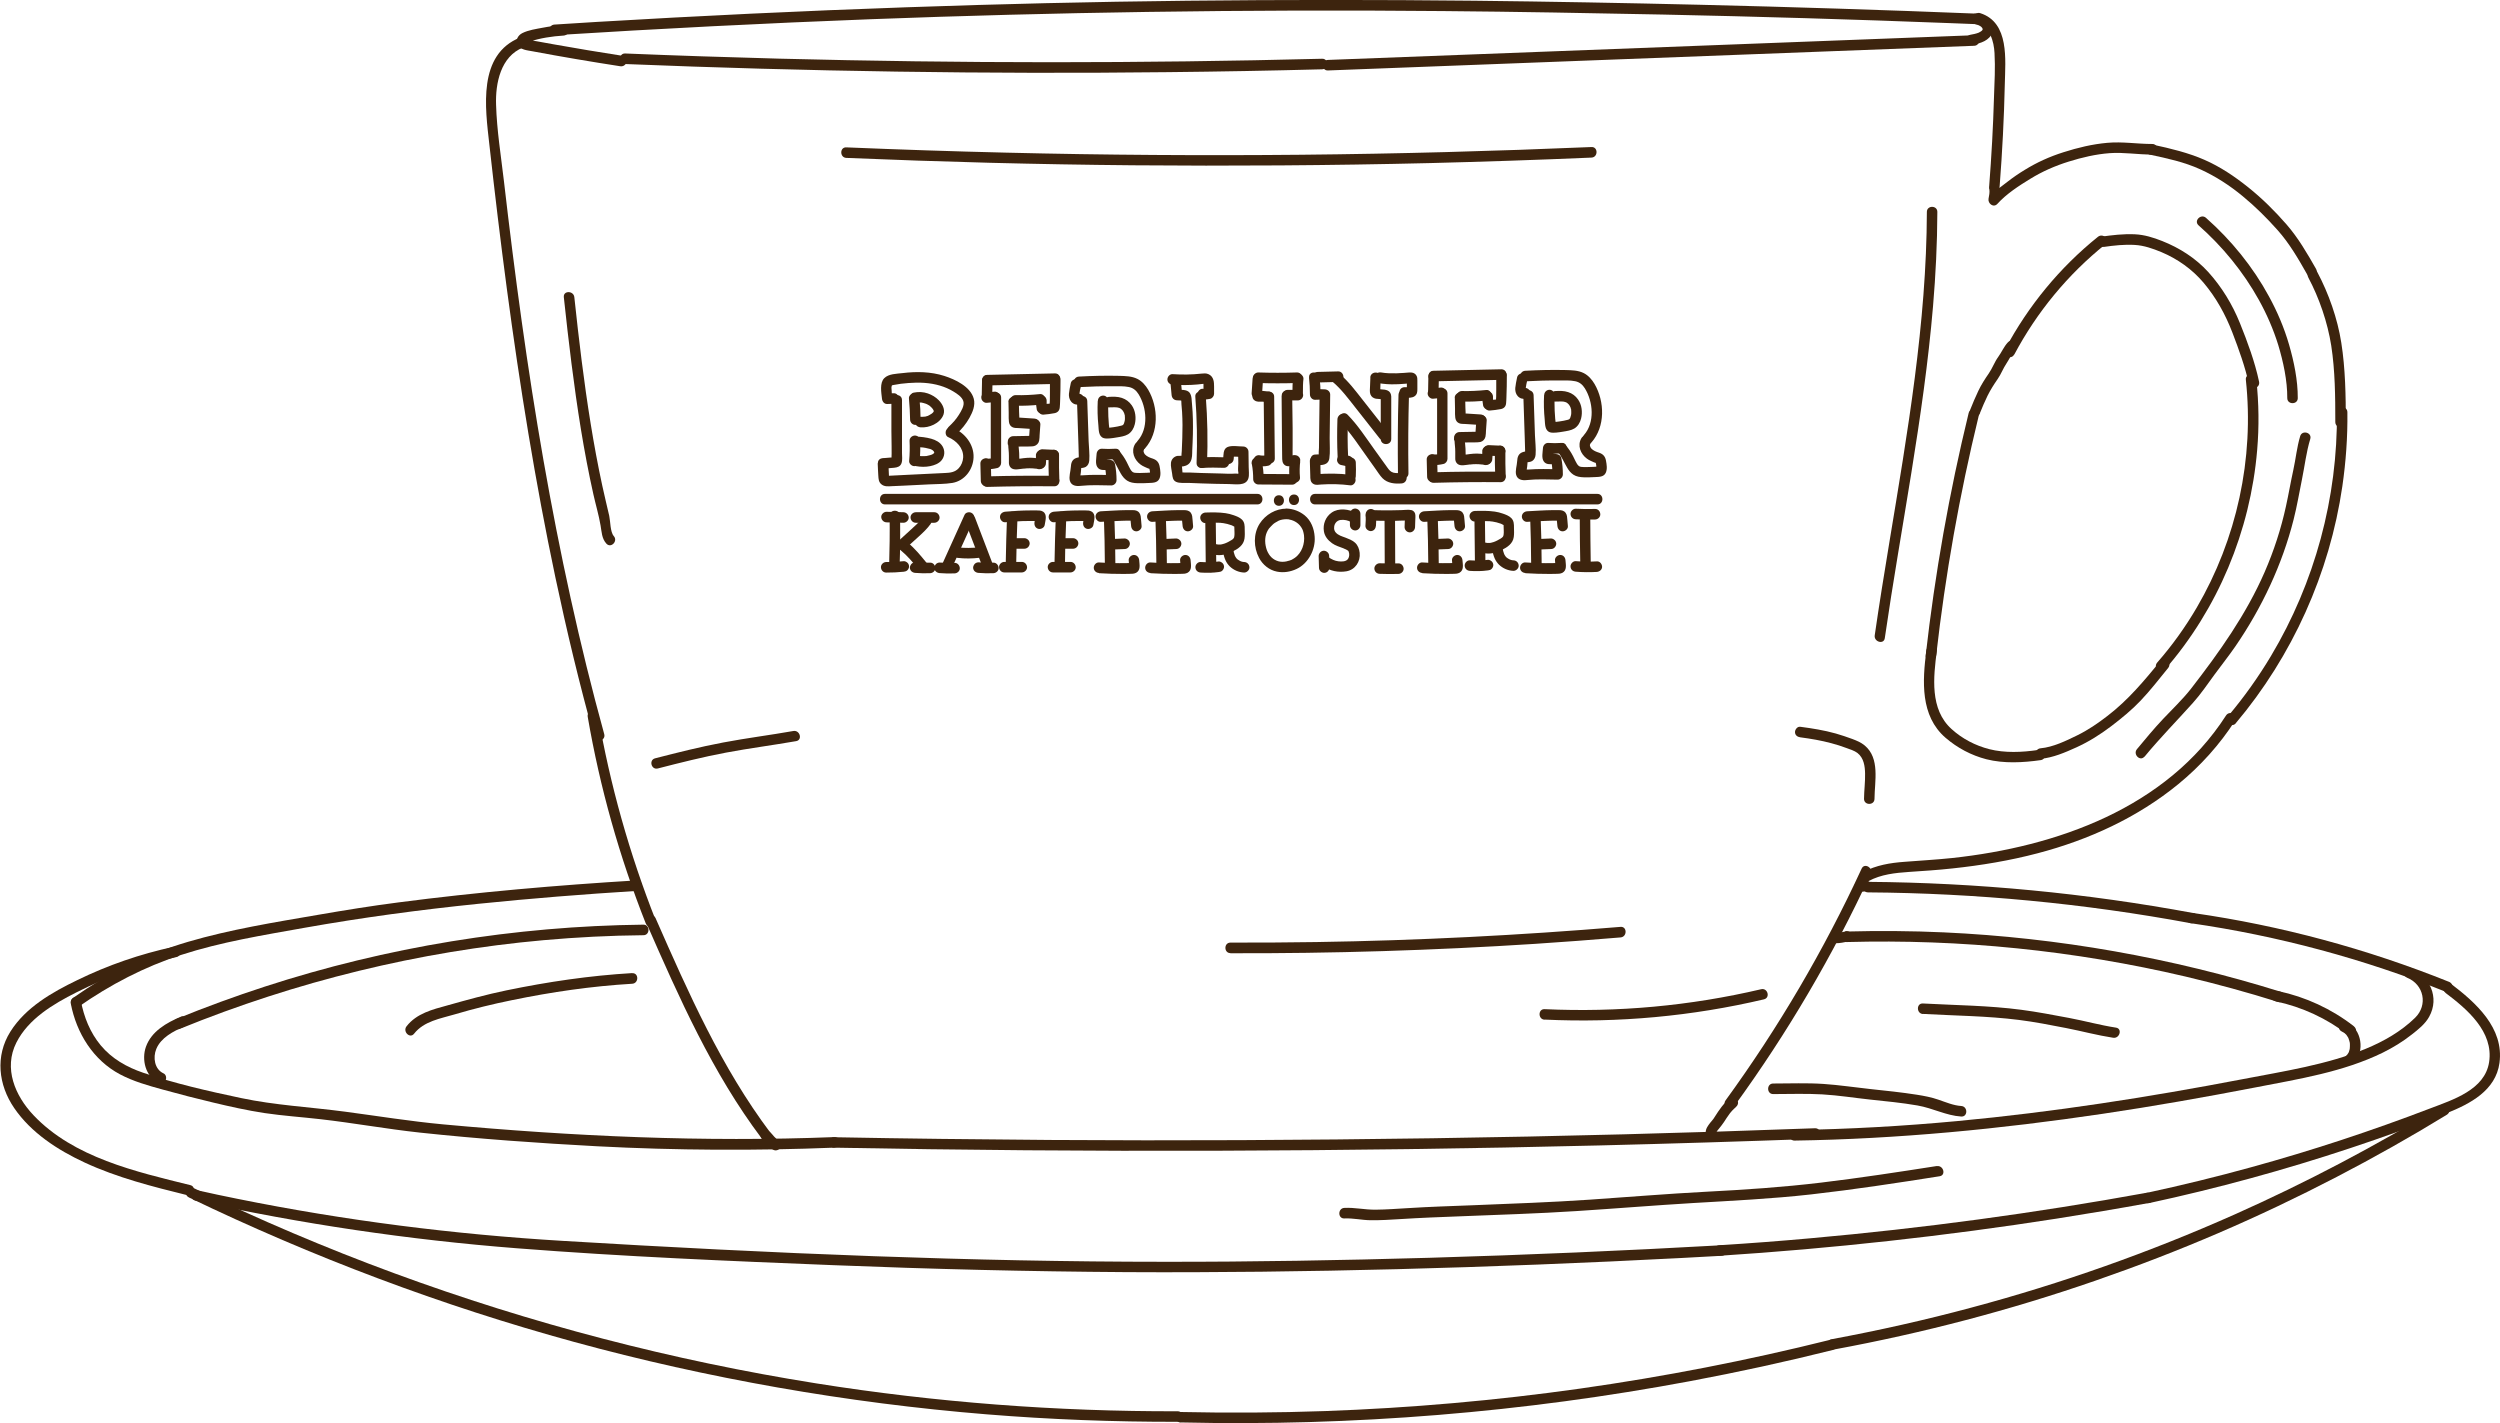 <svg width="130" height="74" viewBox="0 0 130 74" fill="none" xmlns="http://www.w3.org/2000/svg">
<g clip-path="url(#clip0_5551_1995)">
<path d="M46.353 20.811V22.413C46.353 22.934 46.381 23.466 46.353 23.987L46.392 23.85L46.375 23.883L46.474 23.784C46.474 23.784 46.31 23.795 46.272 23.795L46.01 23.817C45.661 23.85 45.661 24.398 46.01 24.365C46.173 24.349 46.343 24.338 46.506 24.322C46.67 24.305 46.817 24.256 46.877 24.091C46.937 23.927 46.904 23.724 46.904 23.554V20.805C46.904 20.454 46.359 20.454 46.359 20.805L46.353 20.811Z" fill="#3D240E"/>
<path d="M45.64 24.085C45.651 24.305 45.656 24.519 45.672 24.738C45.683 24.903 45.689 25.067 45.831 25.182C45.989 25.314 46.185 25.292 46.376 25.281L46.992 25.254L48.318 25.188C48.721 25.166 49.131 25.177 49.529 25.111C50.161 25.001 50.603 24.42 50.625 23.784C50.652 23.114 50.172 22.511 49.578 22.259C49.441 22.198 49.289 22.22 49.207 22.358C49.142 22.473 49.169 22.676 49.305 22.73C49.725 22.912 50.107 23.29 50.085 23.784C50.074 23.992 49.992 24.201 49.851 24.349C49.665 24.552 49.42 24.584 49.158 24.595C48.514 24.628 47.865 24.656 47.221 24.689C46.9 24.705 46.572 24.722 46.251 24.738C46.218 24.738 46.18 24.738 46.147 24.738L46.229 24.82C46.229 24.82 46.218 24.59 46.218 24.579L46.196 24.091C46.18 23.74 45.634 23.74 45.651 24.091L45.64 24.085Z" fill="#3D240E"/>
<path d="M46.452 20.449L46.125 20.46L46.398 20.734C46.381 20.586 46.37 20.443 46.365 20.295C46.365 20.246 46.343 20.142 46.365 20.092C46.398 20.021 46.348 20.043 46.452 20.021C46.714 19.971 46.976 19.933 47.243 19.917C47.794 19.873 48.35 19.895 48.885 20.054C49.125 20.125 49.354 20.224 49.572 20.355C49.763 20.471 50.014 20.63 50.09 20.849C50.172 21.085 49.981 21.376 49.861 21.573C49.719 21.798 49.545 21.995 49.348 22.177C49.087 22.412 49.474 22.796 49.736 22.566C49.998 22.336 50.232 22.045 50.412 21.727C50.576 21.43 50.728 21.079 50.636 20.734C50.467 20.103 49.67 19.73 49.108 19.549C48.405 19.324 47.652 19.313 46.932 19.401C46.627 19.439 46.212 19.434 45.983 19.664C45.732 19.911 45.83 20.421 45.863 20.734C45.879 20.877 45.977 21.014 46.136 21.008L46.463 20.997C46.812 20.981 46.812 20.432 46.463 20.449H46.452Z" fill="#3D240E"/>
<path d="M47.265 20.723C47.298 21.09 47.319 21.458 47.325 21.82C47.325 21.962 47.45 22.1 47.598 22.094C47.745 22.089 47.87 21.974 47.87 21.82C47.87 21.452 47.849 21.085 47.81 20.723C47.805 20.646 47.783 20.586 47.728 20.531C47.679 20.482 47.603 20.449 47.538 20.449C47.401 20.454 47.248 20.569 47.265 20.723Z" fill="#3D240E"/>
<path d="M47.679 20.942C47.679 20.942 47.717 20.942 47.733 20.931C47.733 20.931 47.679 20.931 47.706 20.931C47.717 20.931 47.722 20.931 47.733 20.931C47.772 20.931 47.815 20.931 47.853 20.931C47.87 20.931 47.892 20.931 47.908 20.931C47.919 20.931 47.93 20.931 47.935 20.931C47.935 20.931 47.881 20.92 47.908 20.931C47.946 20.937 47.99 20.948 48.028 20.959C48.066 20.97 48.099 20.981 48.137 20.992C48.148 20.992 48.153 20.997 48.164 21.003C48.192 21.014 48.142 20.992 48.142 20.992C48.159 21.003 48.186 21.014 48.203 21.019C48.235 21.035 48.268 21.057 48.301 21.074C48.317 21.085 48.333 21.096 48.35 21.107C48.355 21.107 48.366 21.118 48.372 21.123C48.355 21.118 48.333 21.09 48.361 21.118C48.388 21.145 48.415 21.167 48.443 21.195C48.453 21.206 48.47 21.222 48.481 21.238C48.486 21.244 48.492 21.255 48.497 21.26C48.519 21.288 48.47 21.222 48.492 21.249C48.502 21.271 48.519 21.288 48.53 21.31C48.53 21.321 48.541 21.332 48.546 21.337C48.562 21.365 48.535 21.321 48.541 21.321C48.546 21.321 48.552 21.381 48.557 21.381C48.557 21.381 48.557 21.326 48.557 21.359C48.557 21.37 48.552 21.409 48.557 21.376C48.568 21.337 48.552 21.398 48.546 21.403C48.541 21.43 48.552 21.381 48.557 21.381C48.557 21.381 48.546 21.403 48.546 21.409C48.546 21.419 48.508 21.469 48.53 21.436C48.552 21.403 48.508 21.458 48.497 21.469C48.481 21.48 48.47 21.496 48.453 21.507C48.415 21.54 48.486 21.485 48.443 21.513C48.404 21.54 48.372 21.562 48.328 21.584C48.322 21.584 48.268 21.617 48.263 21.617C48.263 21.617 48.312 21.601 48.279 21.611C48.268 21.611 48.252 21.622 48.241 21.628C48.197 21.644 48.148 21.655 48.104 21.666H48.072C48.028 21.683 48.072 21.666 48.083 21.666C48.072 21.661 48.023 21.666 48.012 21.672C47.962 21.672 47.908 21.672 47.859 21.672C47.717 21.661 47.581 21.809 47.586 21.946C47.592 22.105 47.706 22.204 47.859 22.22C48.099 22.242 48.339 22.187 48.552 22.083C48.764 21.979 48.983 21.793 49.064 21.551C49.152 21.282 49.004 21.008 48.819 20.816C48.661 20.652 48.464 20.536 48.252 20.46C48.017 20.377 47.761 20.366 47.515 20.416C47.373 20.443 47.281 20.619 47.324 20.756C47.373 20.904 47.51 20.975 47.663 20.948L47.679 20.942Z" fill="#3D240E"/>
<path d="M47.297 22.922C47.314 23.268 47.308 23.619 47.276 23.964C47.259 24.107 47.412 24.244 47.548 24.239C47.706 24.233 47.805 24.118 47.821 23.964C47.854 23.619 47.865 23.268 47.843 22.922C47.837 22.779 47.723 22.642 47.57 22.648C47.428 22.653 47.292 22.768 47.297 22.922Z" fill="#3D240E"/>
<path d="M47.636 23.252C47.696 23.252 47.756 23.252 47.821 23.257C47.854 23.257 47.881 23.257 47.914 23.263C47.925 23.263 48.029 23.274 47.958 23.263C48.067 23.274 48.181 23.301 48.291 23.329C48.34 23.34 48.4 23.351 48.443 23.378C48.378 23.34 48.454 23.384 48.465 23.395C48.481 23.405 48.52 23.422 48.531 23.438C48.503 23.416 48.498 23.411 48.52 23.433C48.531 23.438 48.536 23.449 48.547 23.46C48.558 23.471 48.563 23.477 48.569 23.488C48.547 23.455 48.541 23.455 48.558 23.477C48.563 23.488 48.569 23.499 48.574 23.51C48.585 23.537 48.585 23.532 48.569 23.493C48.569 23.504 48.574 23.515 48.58 23.526C48.58 23.548 48.585 23.548 48.58 23.526C48.58 23.504 48.58 23.499 48.58 23.526C48.58 23.537 48.58 23.548 48.58 23.564C48.585 23.521 48.585 23.515 48.58 23.543C48.58 23.554 48.574 23.564 48.569 23.576C48.585 23.537 48.585 23.532 48.569 23.559C48.552 23.581 48.558 23.581 48.58 23.548C48.58 23.548 48.536 23.592 48.531 23.597C48.509 23.614 48.514 23.614 48.541 23.587C48.531 23.592 48.52 23.597 48.514 23.608C48.492 23.619 48.471 23.63 48.449 23.641C48.421 23.652 48.427 23.652 48.465 23.636C48.454 23.636 48.443 23.647 48.432 23.647C48.41 23.658 48.389 23.663 48.361 23.669C48.307 23.685 48.258 23.696 48.203 23.707C48.187 23.707 48.1 23.735 48.165 23.713C48.138 23.718 48.105 23.718 48.078 23.718C48.018 23.718 47.963 23.718 47.903 23.718C47.876 23.718 47.843 23.718 47.816 23.713C47.887 23.729 47.794 23.713 47.778 23.707C47.636 23.68 47.478 23.745 47.44 23.899C47.407 24.036 47.478 24.206 47.63 24.239C47.881 24.283 48.127 24.289 48.372 24.239C48.58 24.195 48.814 24.113 48.956 23.943C49.13 23.735 49.152 23.444 49.011 23.208C48.88 22.994 48.656 22.879 48.421 22.813C48.16 22.742 47.887 22.709 47.62 22.703C47.478 22.703 47.341 22.829 47.347 22.978C47.352 23.126 47.467 23.252 47.62 23.252H47.636Z" fill="#3D240E"/>
<path d="M56.004 20.849L56.08 23.142L56.096 23.712V23.877C56.227 23.8 56.243 23.767 56.151 23.784C56.102 23.773 56.025 23.795 55.976 23.811C55.747 23.888 55.693 24.074 55.682 24.294C55.671 24.513 55.573 24.787 55.633 25.001C55.709 25.259 55.96 25.292 56.189 25.265C56.718 25.21 57.258 25.232 57.787 25.243C57.934 25.243 58.06 25.116 58.06 24.968C58.06 24.683 58.033 24.398 57.978 24.118C57.962 24.03 57.874 23.943 57.787 23.926C57.716 23.91 57.64 23.899 57.563 23.893C57.525 23.893 57.487 23.888 57.449 23.893C57.362 23.904 57.329 23.855 57.454 23.981C57.569 24.096 57.542 24.074 57.547 23.981C57.547 23.948 57.547 23.915 57.553 23.882C57.558 23.789 57.563 23.701 57.569 23.608L57.296 23.882C57.531 23.893 57.754 23.893 57.989 23.882C58.338 23.855 58.338 23.306 57.989 23.334C57.754 23.35 57.531 23.35 57.296 23.334C57.144 23.328 57.029 23.465 57.023 23.608C57.013 23.811 56.942 24.107 57.062 24.288C57.203 24.502 57.433 24.414 57.645 24.458L57.454 24.266C57.504 24.502 57.52 24.733 57.514 24.974L57.787 24.7C57.296 24.694 56.794 24.678 56.303 24.716C56.249 24.716 56.162 24.716 56.107 24.738C56.091 24.738 56.069 24.738 56.053 24.738C56.107 24.771 56.14 24.809 56.162 24.859L56.178 24.744C56.2 24.617 56.216 24.491 56.222 24.365C56.222 24.332 56.233 24.283 56.222 24.25C56.222 24.212 56.222 24.212 56.222 24.25C56.216 24.277 56.2 24.299 56.178 24.31C56.129 24.343 56.134 24.354 56.194 24.338C56.222 24.338 56.249 24.338 56.282 24.332C56.347 24.321 56.407 24.31 56.462 24.277C56.576 24.206 56.631 24.08 56.642 23.948C56.669 23.619 56.62 23.273 56.609 22.944L56.538 20.855C56.527 20.503 55.982 20.503 55.993 20.855L56.004 20.849Z" fill="#3D240E"/>
<path d="M57.797 23.794C57.999 24.052 58.119 24.348 58.283 24.628C58.365 24.77 58.468 24.897 58.605 24.99C58.763 25.094 58.959 25.122 59.15 25.127C59.341 25.133 59.527 25.127 59.718 25.116C59.936 25.105 60.187 25.116 60.29 24.891C60.377 24.699 60.339 24.463 60.301 24.26C60.263 24.046 60.154 23.92 59.947 23.849C59.794 23.8 59.647 23.745 59.538 23.63C59.527 23.619 59.51 23.597 59.494 23.564C59.488 23.553 59.477 23.525 59.467 23.487C59.461 23.454 59.467 23.482 59.467 23.487C59.467 23.487 59.467 23.416 59.467 23.438C59.467 23.427 59.483 23.394 59.488 23.372C59.668 23.065 59.194 22.79 59.019 23.098C58.801 23.476 58.981 23.915 59.308 24.156C59.374 24.206 59.445 24.244 59.521 24.277C59.603 24.315 59.712 24.37 59.805 24.387C59.859 24.409 59.848 24.392 59.767 24.337C59.756 24.31 59.756 24.315 59.767 24.348C59.767 24.398 59.788 24.447 59.794 24.496C59.805 24.567 59.81 24.65 59.783 24.721L59.854 24.6C59.881 24.567 60.028 24.557 59.898 24.567C59.87 24.567 59.843 24.567 59.821 24.573C59.761 24.573 59.701 24.578 59.641 24.584C59.521 24.59 59.407 24.595 59.287 24.595C59.194 24.595 59.085 24.595 59.003 24.584C58.91 24.562 58.888 24.546 58.828 24.474C58.796 24.441 58.845 24.502 58.818 24.463C58.801 24.441 58.79 24.425 58.779 24.403C58.758 24.365 58.736 24.326 58.714 24.282C58.67 24.195 58.632 24.112 58.588 24.024C58.479 23.811 58.343 23.619 58.196 23.432C58.103 23.317 57.907 23.333 57.808 23.432C57.694 23.547 57.716 23.706 57.808 23.822L57.797 23.794Z" fill="#3D240E"/>
<path d="M55.971 20.514C55.971 20.514 55.954 20.525 55.944 20.525L56.009 20.498C56.009 20.498 55.993 20.498 55.982 20.503L56.053 20.492C56.053 20.492 56.036 20.492 56.025 20.492L56.096 20.503C56.096 20.503 56.063 20.498 56.047 20.492L56.113 20.52C56.113 20.52 56.091 20.509 56.08 20.498L56.134 20.542C56.134 20.542 56.107 20.52 56.096 20.509L56.14 20.564C56.14 20.564 56.123 20.542 56.118 20.525L56.145 20.591C56.145 20.591 56.129 20.542 56.123 20.52L56.134 20.591C56.134 20.542 56.134 20.498 56.134 20.449L56.123 20.52C56.145 20.366 56.173 20.213 56.211 20.065C56.227 19.993 56.222 19.917 56.184 19.851C56.151 19.796 56.085 19.741 56.02 19.725C55.878 19.692 55.72 19.768 55.682 19.917C55.66 20.015 55.638 20.114 55.622 20.218C55.611 20.268 55.605 20.323 55.6 20.372C55.589 20.438 55.578 20.503 55.584 20.569C55.594 20.734 55.66 20.882 55.802 20.975C55.927 21.058 56.107 21.068 56.233 20.986C56.293 20.948 56.336 20.893 56.358 20.822C56.374 20.756 56.369 20.668 56.331 20.608C56.254 20.487 56.085 20.427 55.96 20.509L55.971 20.514Z" fill="#3D240E"/>
<path d="M56.096 20.131C56.691 20.098 57.285 20.081 57.88 20.087C58.147 20.087 58.431 20.07 58.698 20.125C58.927 20.169 59.085 20.306 59.205 20.498C59.636 21.195 59.729 22.27 59.162 22.917C58.933 23.18 59.314 23.57 59.549 23.306C60.269 22.484 60.242 21.189 59.707 20.268C59.571 20.037 59.385 19.823 59.145 19.703C58.851 19.555 58.523 19.555 58.202 19.544C57.504 19.527 56.8 19.544 56.102 19.582C55.753 19.604 55.753 20.152 56.102 20.131H56.096Z" fill="#3D240E"/>
<path d="M57.083 20.849C57.061 21.272 57.072 21.7 57.116 22.122C57.138 22.358 57.116 22.703 57.405 22.786C57.503 22.813 57.612 22.802 57.711 22.797C57.831 22.786 57.95 22.769 58.071 22.747C58.267 22.714 58.485 22.687 58.66 22.583C58.845 22.468 58.96 22.27 59.009 22.062C59.09 21.738 59.047 21.354 58.85 21.074C58.72 20.888 58.55 20.762 58.332 20.69C58.114 20.619 57.891 20.625 57.672 20.636C57.531 20.641 57.394 20.756 57.4 20.91C57.405 21.052 57.52 21.19 57.672 21.184C57.749 21.184 57.825 21.179 57.901 21.179C57.929 21.179 57.956 21.179 57.989 21.179C57.999 21.179 58.103 21.19 58.054 21.179C58.081 21.179 58.109 21.19 58.136 21.195C58.147 21.195 58.24 21.228 58.201 21.212C58.234 21.223 58.261 21.239 58.289 21.261C58.3 21.272 58.349 21.31 58.305 21.272C58.327 21.294 58.349 21.31 58.365 21.332C58.381 21.349 58.403 21.381 58.376 21.343C58.392 21.365 58.409 21.392 58.425 21.42C58.431 21.431 58.469 21.519 58.447 21.453C58.463 21.502 58.48 21.552 58.49 21.601C58.49 21.628 58.501 21.667 58.49 21.617C58.49 21.645 58.496 21.678 58.496 21.711C58.496 21.738 58.496 21.765 58.496 21.793C58.496 21.809 58.485 21.892 58.496 21.82C58.49 21.875 58.474 21.93 58.458 21.979C58.447 22.012 58.447 22.012 58.458 21.99C58.452 22.007 58.441 22.023 58.436 22.04C58.425 22.056 58.42 22.067 58.409 22.084C58.425 22.067 58.425 22.062 58.409 22.084C58.398 22.095 58.392 22.1 58.381 22.111C58.403 22.095 58.398 22.095 58.37 22.111C58.343 22.128 58.338 22.128 58.36 22.116C58.343 22.122 58.327 22.128 58.31 22.133C58.174 22.171 58.032 22.193 57.896 22.215C57.847 22.221 57.847 22.226 57.809 22.226C57.776 22.226 57.743 22.232 57.716 22.237C57.672 22.237 57.629 22.237 57.59 22.243C57.569 22.243 57.547 22.243 57.525 22.243C57.563 22.248 57.563 22.248 57.536 22.243L57.656 22.314C57.683 22.341 57.7 22.374 57.7 22.413V22.38C57.689 22.341 57.689 22.303 57.683 22.265C57.678 22.199 57.667 22.133 57.661 22.067C57.651 21.93 57.639 21.798 57.634 21.661C57.623 21.387 57.623 21.118 57.634 20.844C57.639 20.701 57.503 20.564 57.361 20.57C57.209 20.575 57.094 20.69 57.089 20.844L57.083 20.849Z" fill="#3D240E"/>
<path d="M79.213 20.547L79.289 22.84L79.305 23.41V23.575C79.436 23.498 79.453 23.465 79.36 23.482C79.311 23.471 79.234 23.493 79.185 23.509C78.956 23.586 78.902 23.772 78.891 23.992C78.88 24.211 78.781 24.485 78.841 24.699C78.918 24.957 79.169 24.99 79.398 24.963C79.927 24.908 80.467 24.93 80.996 24.941C81.143 24.941 81.269 24.814 81.269 24.666C81.269 24.381 81.242 24.096 81.187 23.816C81.171 23.729 81.083 23.641 80.996 23.624C80.925 23.608 80.849 23.597 80.772 23.591C80.734 23.591 80.696 23.586 80.658 23.591C80.571 23.602 80.538 23.553 80.663 23.679C80.778 23.794 80.751 23.772 80.756 23.679C80.756 23.646 80.756 23.613 80.762 23.58C80.767 23.487 80.772 23.399 80.778 23.306L80.505 23.58C80.74 23.591 80.963 23.591 81.198 23.58C81.547 23.553 81.547 23.005 81.198 23.032C80.963 23.048 80.74 23.048 80.505 23.032C80.353 23.026 80.238 23.163 80.233 23.306C80.222 23.509 80.151 23.805 80.271 23.986C80.412 24.2 80.642 24.112 80.854 24.156L80.663 23.964C80.713 24.2 80.729 24.431 80.723 24.672L80.996 24.398C80.505 24.392 80.003 24.376 79.513 24.414C79.458 24.414 79.371 24.414 79.316 24.436C79.3 24.436 79.278 24.436 79.262 24.436C79.316 24.469 79.349 24.507 79.371 24.557L79.387 24.442C79.409 24.315 79.425 24.189 79.431 24.063C79.431 24.03 79.442 23.981 79.431 23.948C79.431 23.91 79.431 23.91 79.431 23.948C79.425 23.975 79.409 23.997 79.387 24.008C79.338 24.041 79.343 24.052 79.403 24.036C79.431 24.036 79.458 24.036 79.491 24.03C79.556 24.019 79.616 24.008 79.671 23.975C79.785 23.904 79.84 23.778 79.851 23.646C79.878 23.317 79.829 22.971 79.818 22.642L79.747 20.553C79.736 20.201 79.191 20.201 79.202 20.553L79.213 20.547Z" fill="#3D240E"/>
<path d="M81.007 23.487C81.209 23.745 81.329 24.041 81.493 24.321C81.575 24.464 81.678 24.59 81.815 24.683C81.973 24.787 82.169 24.815 82.36 24.82C82.551 24.826 82.737 24.82 82.927 24.809C83.146 24.798 83.397 24.809 83.5 24.584C83.588 24.392 83.549 24.157 83.511 23.954C83.473 23.74 83.364 23.613 83.157 23.542C83.004 23.493 82.857 23.438 82.748 23.323C82.737 23.312 82.72 23.29 82.704 23.257C82.698 23.246 82.688 23.219 82.677 23.18C82.671 23.147 82.677 23.175 82.677 23.18C82.677 23.18 82.677 23.109 82.677 23.131C82.677 23.12 82.693 23.087 82.698 23.065C82.878 22.758 82.404 22.484 82.229 22.791C82.011 23.169 82.191 23.608 82.518 23.849C82.584 23.899 82.655 23.937 82.731 23.97C82.813 24.009 82.922 24.063 83.015 24.08C83.069 24.102 83.058 24.085 82.977 24.03C82.966 24.003 82.966 24.009 82.977 24.041C82.977 24.091 82.998 24.14 83.004 24.189C83.015 24.261 83.02 24.343 82.993 24.414L83.064 24.294C83.091 24.261 83.238 24.25 83.108 24.261C83.08 24.261 83.053 24.261 83.031 24.266C82.971 24.266 82.911 24.272 82.851 24.277C82.731 24.283 82.617 24.288 82.497 24.288C82.404 24.288 82.295 24.288 82.213 24.277C82.12 24.255 82.098 24.239 82.038 24.168C82.006 24.135 82.055 24.195 82.028 24.157C82.011 24.135 82 24.118 81.989 24.096C81.968 24.058 81.946 24.019 81.924 23.976C81.88 23.888 81.842 23.805 81.798 23.718C81.689 23.504 81.553 23.312 81.406 23.125C81.313 23.01 81.117 23.027 81.018 23.125C80.904 23.241 80.926 23.4 81.018 23.515L81.007 23.487Z" fill="#3D240E"/>
<path d="M79.18 20.213C79.18 20.213 79.163 20.224 79.153 20.224L79.218 20.196C79.218 20.196 79.202 20.196 79.191 20.202L79.262 20.191C79.262 20.191 79.245 20.191 79.234 20.191L79.305 20.202C79.305 20.202 79.272 20.196 79.256 20.191L79.322 20.218C79.322 20.218 79.3 20.207 79.289 20.196L79.343 20.24C79.343 20.24 79.316 20.218 79.305 20.207L79.349 20.262C79.349 20.262 79.332 20.24 79.327 20.224L79.354 20.29C79.354 20.29 79.338 20.24 79.332 20.218L79.343 20.29C79.343 20.24 79.343 20.196 79.343 20.147L79.332 20.218C79.354 20.065 79.382 19.911 79.42 19.763C79.436 19.692 79.431 19.615 79.392 19.549C79.36 19.494 79.294 19.439 79.229 19.423C79.087 19.39 78.929 19.467 78.891 19.615C78.869 19.714 78.847 19.812 78.831 19.917C78.82 19.966 78.814 20.021 78.809 20.07C78.798 20.136 78.787 20.202 78.793 20.268C78.803 20.432 78.869 20.58 79.011 20.674C79.136 20.756 79.316 20.767 79.442 20.684C79.502 20.646 79.545 20.591 79.567 20.52C79.583 20.454 79.578 20.366 79.54 20.306C79.463 20.185 79.294 20.125 79.169 20.207L79.18 20.213Z" fill="#3D240E"/>
<path d="M79.305 19.829C79.9 19.796 80.494 19.779 81.089 19.785C81.356 19.785 81.64 19.768 81.907 19.823C82.136 19.867 82.294 20.004 82.414 20.196C82.845 20.893 82.938 21.968 82.371 22.615C82.142 22.879 82.523 23.268 82.758 23.005C83.478 22.182 83.451 20.887 82.916 19.966C82.78 19.736 82.594 19.522 82.354 19.401C82.06 19.253 81.733 19.253 81.411 19.242C80.713 19.226 80.009 19.242 79.311 19.28C78.962 19.302 78.962 19.851 79.311 19.829H79.305Z" fill="#3D240E"/>
<path d="M80.292 20.548C80.27 20.97 80.281 21.398 80.325 21.82C80.347 22.056 80.325 22.402 80.614 22.484C80.712 22.511 80.821 22.5 80.919 22.495C81.039 22.484 81.159 22.468 81.279 22.446C81.476 22.413 81.694 22.385 81.868 22.281C82.054 22.166 82.168 21.968 82.218 21.76C82.299 21.436 82.256 21.052 82.059 20.773C81.928 20.586 81.76 20.46 81.541 20.389C81.323 20.317 81.099 20.323 80.881 20.334C80.739 20.339 80.603 20.454 80.609 20.608C80.614 20.751 80.728 20.888 80.881 20.882C80.958 20.882 81.034 20.877 81.11 20.877C81.138 20.877 81.165 20.877 81.198 20.877C81.209 20.877 81.312 20.888 81.263 20.877C81.29 20.877 81.318 20.888 81.345 20.893C81.356 20.893 81.448 20.926 81.41 20.91C81.443 20.921 81.47 20.937 81.498 20.959C81.508 20.97 81.558 21.009 81.514 20.97C81.536 20.992 81.558 21.009 81.574 21.03C81.59 21.047 81.612 21.08 81.585 21.041C81.601 21.063 81.618 21.091 81.634 21.118C81.639 21.129 81.678 21.217 81.656 21.151C81.672 21.201 81.689 21.25 81.7 21.299C81.7 21.327 81.71 21.365 81.7 21.316C81.7 21.343 81.705 21.376 81.705 21.409C81.705 21.436 81.705 21.464 81.705 21.491C81.705 21.508 81.694 21.59 81.705 21.519C81.7 21.573 81.683 21.628 81.667 21.678C81.656 21.711 81.656 21.711 81.667 21.689C81.661 21.705 81.65 21.721 81.645 21.738C81.634 21.755 81.629 21.765 81.618 21.782C81.634 21.765 81.634 21.76 81.618 21.782C81.607 21.793 81.601 21.798 81.59 21.809C81.612 21.793 81.607 21.793 81.579 21.809C81.552 21.826 81.547 21.826 81.569 21.815C81.552 21.82 81.536 21.826 81.519 21.831C81.383 21.87 81.241 21.892 81.105 21.913C81.056 21.919 81.056 21.924 81.018 21.924C80.985 21.924 80.952 21.93 80.925 21.936C80.881 21.936 80.838 21.936 80.799 21.941C80.778 21.941 80.756 21.941 80.734 21.941C80.772 21.946 80.772 21.946 80.745 21.941L80.865 22.012C80.892 22.04 80.909 22.073 80.909 22.111V22.078C80.898 22.04 80.898 22.001 80.892 21.963C80.887 21.897 80.876 21.831 80.87 21.765C80.859 21.628 80.849 21.497 80.843 21.36C80.832 21.085 80.832 20.817 80.843 20.542C80.849 20.4 80.712 20.262 80.57 20.268C80.418 20.273 80.303 20.389 80.298 20.542L80.292 20.548Z" fill="#3D240E"/>
<path d="M60.857 19.829L60.923 20.542C60.939 20.695 61.037 20.805 61.196 20.816C61.316 20.827 61.447 20.816 61.561 20.849L61.397 20.723C61.436 20.783 61.43 20.964 61.436 21.035C61.447 21.162 61.457 21.293 61.468 21.419C61.479 21.644 61.49 21.869 61.49 22.099C61.49 22.555 61.474 23.005 61.452 23.46C61.452 23.504 61.419 23.718 61.452 23.69C61.408 23.718 61.234 23.69 61.174 23.718C61.016 23.772 60.912 23.899 60.89 24.063C60.868 24.244 60.928 24.447 60.95 24.628C60.972 24.809 60.983 24.974 61.157 25.056C61.332 25.138 61.599 25.105 61.796 25.111C62.025 25.122 62.254 25.127 62.483 25.138C62.958 25.155 63.432 25.166 63.907 25.171C64.234 25.171 64.79 25.292 64.916 24.875C64.97 24.699 64.932 24.474 64.932 24.288L64.921 23.493C64.921 23.345 64.796 23.218 64.648 23.218C64.403 23.218 64.043 23.147 63.819 23.251C63.596 23.355 63.623 23.663 63.607 23.871C63.574 24.222 64.119 24.222 64.152 23.871C64.163 23.778 64.157 23.668 64.19 23.575L63.999 23.767C64.185 23.718 64.463 23.767 64.654 23.767L64.381 23.493L64.392 24.09C64.392 24.233 64.359 24.447 64.397 24.59C64.376 24.705 64.397 24.721 64.457 24.634H64.359C64.278 24.617 64.152 24.634 64.065 24.634C63.885 24.634 63.705 24.634 63.525 24.623C63.165 24.617 62.805 24.606 62.445 24.595C62.265 24.59 62.085 24.584 61.905 24.573C61.725 24.562 61.517 24.59 61.348 24.546L61.512 24.672C61.485 24.634 61.485 24.458 61.474 24.392C61.468 24.332 61.468 24.255 61.447 24.2L61.436 24.123L61.376 24.244C61.414 24.299 61.676 24.217 61.719 24.189C61.801 24.145 61.861 24.09 61.905 24.008C62.003 23.833 61.992 23.608 61.997 23.416C62.008 23.142 62.025 22.867 62.03 22.588C62.041 22.072 62.036 21.551 61.986 21.035C61.965 20.843 61.981 20.575 61.856 20.416C61.714 20.24 61.403 20.278 61.201 20.262L61.474 20.536L61.408 19.823C61.376 19.472 60.83 19.472 60.863 19.823L60.857 19.829Z" fill="#3D240E"/>
<path d="M62.516 24.333C62.892 24.311 63.269 24.311 63.645 24.327C63.787 24.333 63.923 24.195 63.918 24.053C63.912 23.899 63.798 23.784 63.645 23.779C63.269 23.762 62.892 23.762 62.516 23.784C62.374 23.795 62.238 23.905 62.243 24.058C62.249 24.201 62.363 24.343 62.516 24.333Z" fill="#3D240E"/>
<path d="M62.156 20.63C62.243 21.776 62.265 22.928 62.222 24.074C62.211 24.425 62.756 24.425 62.767 24.074C62.811 22.928 62.789 21.776 62.702 20.63C62.675 20.279 62.129 20.279 62.156 20.63Z" fill="#3D240E"/>
<path d="M60.989 20.004C61.414 20.032 61.84 20.032 62.265 19.993C62.369 19.982 62.467 19.971 62.571 19.96C62.587 19.96 62.609 19.96 62.625 19.96C62.636 19.96 62.642 19.96 62.652 19.96C62.674 19.96 62.669 19.96 62.647 19.96C62.631 19.944 62.603 19.922 62.581 19.906V19.933C62.581 19.933 62.581 19.906 62.581 19.922C62.581 19.939 62.581 19.955 62.581 19.971C62.581 20.026 62.581 20.081 62.581 20.136V20.471L62.789 20.207C62.707 20.229 62.631 20.229 62.543 20.218C62.396 20.202 62.271 20.355 62.271 20.492C62.271 20.652 62.396 20.75 62.543 20.767C62.674 20.783 62.805 20.767 62.931 20.739C63.045 20.712 63.132 20.591 63.132 20.476V20.103C63.127 19.988 63.132 19.867 63.094 19.752C63.056 19.62 62.969 19.511 62.838 19.456C62.718 19.401 62.598 19.417 62.472 19.428C61.976 19.483 61.48 19.489 60.978 19.456C60.831 19.445 60.705 19.587 60.705 19.73C60.705 19.889 60.831 19.993 60.978 20.004H60.989Z" fill="#3D240E"/>
<path d="M65.134 19.698L65.085 20.449C65.074 20.592 65.216 20.729 65.357 20.723C65.51 20.718 65.619 20.603 65.63 20.449L65.679 19.698C65.69 19.555 65.548 19.418 65.406 19.423C65.254 19.429 65.145 19.544 65.134 19.698Z" fill="#3D240E"/>
<path d="M67.234 19.697C67.213 19.928 67.207 20.152 67.207 20.383C67.207 20.454 67.234 20.526 67.289 20.575C67.338 20.624 67.414 20.657 67.48 20.657C67.627 20.652 67.752 20.537 67.752 20.383C67.752 20.152 67.752 19.922 67.78 19.697C67.785 19.631 67.747 19.549 67.698 19.505C67.649 19.461 67.573 19.423 67.507 19.423C67.442 19.423 67.365 19.45 67.316 19.505C67.267 19.56 67.245 19.62 67.234 19.697Z" fill="#3D240E"/>
<path d="M65.429 19.916C66.1 19.938 66.771 19.938 67.442 19.916C67.589 19.916 67.715 19.795 67.715 19.642C67.715 19.488 67.589 19.362 67.442 19.368C66.771 19.39 66.1 19.39 65.429 19.368C65.282 19.368 65.156 19.499 65.156 19.642C65.156 19.795 65.282 19.911 65.429 19.916Z" fill="#3D240E"/>
<path d="M65.396 20.887C65.554 20.877 65.712 20.887 65.87 20.904L65.799 20.893C65.799 20.893 65.849 20.898 65.87 20.904C65.909 20.915 65.941 20.915 65.979 20.904C66.018 20.904 66.05 20.893 66.083 20.871C66.138 20.838 66.192 20.772 66.209 20.706C66.225 20.635 66.219 20.558 66.181 20.492C66.143 20.438 66.088 20.377 66.018 20.366C65.81 20.334 65.603 20.317 65.396 20.328C65.325 20.328 65.254 20.355 65.205 20.41C65.156 20.46 65.123 20.536 65.123 20.602C65.123 20.668 65.15 20.745 65.205 20.794C65.259 20.844 65.325 20.877 65.396 20.877V20.887Z" fill="#3D240E"/>
<path d="M67.491 20.273H66.956C66.885 20.273 66.814 20.306 66.765 20.355C66.716 20.404 66.684 20.481 66.684 20.547C66.684 20.613 66.711 20.69 66.765 20.739C66.82 20.788 66.885 20.821 66.956 20.821H67.491C67.562 20.821 67.633 20.788 67.682 20.739C67.731 20.69 67.764 20.613 67.764 20.547C67.764 20.481 67.736 20.404 67.682 20.355C67.627 20.306 67.562 20.273 67.491 20.273Z" fill="#3D240E"/>
<path d="M66.644 20.581L66.661 22.709L66.672 23.756C66.672 23.921 66.672 24.102 66.83 24.201C66.961 24.277 67.114 24.239 67.255 24.228C67.397 24.217 67.528 24.113 67.528 23.954C67.528 23.817 67.403 23.669 67.255 23.68L67.114 23.691C67.114 23.691 67.021 23.691 67.043 23.696L67.206 23.822L67.19 23.789L67.228 23.927C67.201 23.658 67.223 23.378 67.217 23.109V22.265L67.195 20.575C67.195 20.224 66.644 20.224 66.65 20.575L66.644 20.581Z" fill="#3D240E"/>
<path d="M67.082 23.871C67.038 24.189 67.022 24.507 67.054 24.831C67.06 24.908 67.082 24.968 67.136 25.023C67.185 25.072 67.262 25.105 67.327 25.105C67.463 25.1 67.616 24.984 67.6 24.831C67.573 24.54 67.578 24.249 67.616 23.964L67.605 24.035V24.019C67.616 23.942 67.622 23.876 67.578 23.805C67.545 23.75 67.48 23.695 67.414 23.679C67.344 23.663 67.267 23.668 67.202 23.706C67.147 23.745 67.087 23.8 67.076 23.871H67.082Z" fill="#3D240E"/>
<path d="M65.096 24.134C65.145 24.392 65.166 24.65 65.166 24.919C65.166 25.067 65.292 25.193 65.439 25.193L67.19 25.204C67.337 25.204 67.463 25.078 67.463 24.93C67.463 24.782 67.337 24.655 67.19 24.655L65.439 24.644L65.712 24.919C65.712 24.606 65.679 24.293 65.619 23.992C65.592 23.844 65.417 23.761 65.281 23.8C65.128 23.844 65.063 23.992 65.09 24.14L65.096 24.134Z" fill="#3D240E"/>
<path d="M65.391 24.216C65.576 24.26 65.767 24.26 65.952 24.216C66.018 24.206 66.083 24.145 66.116 24.09C66.149 24.03 66.165 23.942 66.143 23.876C66.121 23.811 66.083 23.745 66.018 23.712L65.952 23.684C65.903 23.673 65.854 23.673 65.805 23.684C65.783 23.684 65.756 23.695 65.734 23.695L65.805 23.684C65.723 23.695 65.636 23.695 65.554 23.684L65.625 23.695C65.592 23.695 65.565 23.684 65.532 23.679C65.462 23.663 65.385 23.668 65.32 23.706C65.265 23.739 65.211 23.805 65.194 23.871C65.178 23.942 65.183 24.019 65.222 24.085C65.26 24.145 65.314 24.195 65.385 24.211L65.391 24.216Z" fill="#3D240E"/>
<path d="M65.712 20.63L65.745 23.838C65.745 24.189 66.296 24.189 66.29 23.838L66.257 20.63C66.257 20.279 65.707 20.279 65.712 20.63Z" fill="#3D240E"/>
<path d="M68.068 19.626C68.101 19.922 68.117 20.218 68.117 20.515C68.117 20.657 68.243 20.8 68.39 20.789C68.559 20.778 68.723 20.778 68.892 20.789L68.619 20.515L68.597 22.358L68.587 23.279C68.587 23.405 68.554 23.575 68.587 23.696C68.57 23.805 68.587 23.805 68.636 23.707C68.712 23.636 68.707 23.614 68.619 23.636C68.565 23.619 68.472 23.636 68.412 23.636C68.063 23.619 68.063 24.168 68.412 24.184C68.712 24.195 69.072 24.206 69.127 23.833C69.176 23.493 69.138 23.12 69.143 22.78L69.17 20.52C69.17 20.366 69.045 20.257 68.897 20.246C68.728 20.235 68.565 20.235 68.396 20.246L68.668 20.52C68.668 20.224 68.652 19.927 68.619 19.631C68.581 19.286 68.036 19.28 68.074 19.631L68.068 19.626Z" fill="#3D240E"/>
<path d="M68.112 23.976L68.134 24.733C68.134 24.898 68.134 25.073 68.298 25.166C68.423 25.238 68.571 25.205 68.707 25.194C69.209 25.161 69.716 25.172 70.218 25.238C70.365 25.254 70.491 25.101 70.491 24.963C70.491 24.799 70.365 24.706 70.218 24.689C69.923 24.651 69.629 24.634 69.334 24.629C69.192 24.629 69.045 24.629 68.903 24.634C68.832 24.634 68.762 24.64 68.685 24.645C68.647 24.645 68.614 24.645 68.576 24.656H68.522C68.462 24.662 68.472 24.673 68.56 24.689L68.658 24.788L68.647 24.766L68.685 24.903C68.658 24.596 68.669 24.283 68.658 23.982C68.658 23.833 68.538 23.707 68.385 23.707C68.233 23.707 68.107 23.833 68.112 23.982V23.976Z" fill="#3D240E"/>
<path d="M69.956 24.058C69.962 24.294 69.956 24.524 69.956 24.76C69.951 24.902 70.087 25.04 70.229 25.034C70.382 25.029 70.496 24.913 70.502 24.76C70.513 24.524 70.513 24.294 70.502 24.058C70.502 23.986 70.474 23.915 70.42 23.866C70.371 23.817 70.294 23.784 70.229 23.784C70.087 23.789 69.951 23.904 69.956 24.058Z" fill="#3D240E"/>
<path d="M69.727 24.178L70.011 24.239C70.049 24.25 70.082 24.25 70.12 24.239C70.158 24.239 70.191 24.228 70.224 24.206C70.256 24.189 70.284 24.167 70.3 24.134C70.322 24.107 70.338 24.079 70.349 24.041L70.36 23.97C70.36 23.92 70.349 23.877 70.322 23.833C70.284 23.772 70.229 23.723 70.158 23.706L69.874 23.646C69.836 23.635 69.804 23.635 69.765 23.646C69.727 23.646 69.695 23.657 69.662 23.679C69.629 23.695 69.602 23.718 69.585 23.75C69.564 23.778 69.547 23.805 69.536 23.844L69.525 23.915C69.525 23.964 69.536 24.008 69.564 24.052C69.602 24.112 69.656 24.162 69.727 24.178V24.178Z" fill="#3D240E"/>
<path d="M69.546 21.804C69.525 22.456 69.525 23.109 69.557 23.762C69.563 23.91 69.677 24.036 69.83 24.036C69.972 24.036 70.108 23.91 70.103 23.762C70.07 23.109 70.07 22.456 70.092 21.804C70.092 21.656 69.961 21.529 69.819 21.529C69.666 21.529 69.552 21.656 69.546 21.804V21.804Z" fill="#3D240E"/>
<path d="M69.7 21.957C70.261 22.533 70.698 23.229 71.167 23.877L71.522 24.376C71.641 24.54 71.751 24.727 71.892 24.869C72.154 25.133 72.536 25.166 72.885 25.138C73.234 25.111 73.234 24.562 72.885 24.59C72.743 24.601 72.596 24.612 72.46 24.579C72.312 24.54 72.236 24.442 72.149 24.321C71.914 23.997 71.685 23.674 71.451 23.35C71.014 22.741 70.6 22.099 70.076 21.567C69.831 21.315 69.443 21.704 69.689 21.957H69.7Z" fill="#3D240E"/>
<path d="M72.722 20.531C72.683 21.891 72.678 23.252 72.694 24.612C72.694 24.963 73.245 24.963 73.24 24.612C73.218 23.252 73.229 21.891 73.267 20.531C73.278 20.18 72.732 20.18 72.722 20.531Z" fill="#3D240E"/>
<path d="M71.674 19.922C71.968 19.971 72.263 19.993 72.557 19.983C72.699 19.983 72.841 19.971 72.983 19.96C73.048 19.96 73.114 19.95 73.179 19.944H73.277L73.343 19.933C73.392 19.933 73.37 19.928 73.277 19.911L73.179 19.812C73.163 19.725 73.152 19.703 73.157 19.747V20.301C73.157 20.345 73.157 20.345 73.157 20.301L73.283 20.136H73.305C73.305 20.136 73.277 20.136 73.261 20.136C73.212 20.142 73.316 20.136 73.228 20.136C73.207 20.136 73.19 20.136 73.168 20.136C73.168 20.136 73.081 20.131 73.119 20.136C72.977 20.114 72.819 20.169 72.781 20.328C72.754 20.46 72.819 20.646 72.972 20.668C73.13 20.69 73.288 20.701 73.447 20.657C73.556 20.63 73.643 20.553 73.681 20.443C73.703 20.372 73.703 20.301 73.703 20.224V19.785C73.703 19.703 73.703 19.615 73.659 19.538C73.61 19.445 73.523 19.39 73.419 19.374C73.288 19.357 73.152 19.385 73.021 19.39C72.89 19.396 72.748 19.407 72.612 19.412C72.35 19.418 72.061 19.412 71.826 19.368C71.685 19.346 71.526 19.407 71.488 19.56C71.456 19.692 71.526 19.873 71.679 19.9L71.674 19.922Z" fill="#3D240E"/>
<path d="M71.26 19.631L71.243 20.053C71.243 20.201 71.21 20.366 71.26 20.503C71.309 20.64 71.418 20.706 71.549 20.734C71.647 20.75 71.849 20.739 71.925 20.799L71.799 20.635C71.789 20.602 71.799 20.673 71.799 20.684C71.799 20.739 71.799 20.788 71.799 20.843V22.829C71.799 23.18 72.345 23.18 72.345 22.829V20.816C72.345 20.69 72.361 20.547 72.296 20.432C72.23 20.317 72.116 20.284 72.001 20.262C71.914 20.245 71.729 20.256 71.658 20.207L71.756 20.306L71.74 20.267L71.778 20.404C71.767 20.152 71.794 19.889 71.799 19.637C71.81 19.285 71.265 19.285 71.254 19.637L71.26 19.631Z" fill="#3D240E"/>
<path d="M69.268 19.829C69.743 20.224 70.108 20.723 70.49 21.206L71.745 22.802C71.838 22.917 72.034 22.901 72.132 22.802C72.247 22.687 72.225 22.533 72.132 22.413L70.877 20.817C70.496 20.334 70.13 19.835 69.656 19.44C69.541 19.346 69.383 19.33 69.268 19.44C69.17 19.538 69.154 19.73 69.268 19.829V19.829Z" fill="#3D240E"/>
<path d="M68.521 19.889L69.585 19.861C69.726 19.861 69.863 19.735 69.857 19.587C69.852 19.439 69.737 19.307 69.585 19.313L68.521 19.34C68.379 19.34 68.243 19.466 68.248 19.615C68.254 19.763 68.368 19.894 68.521 19.889V19.889Z" fill="#3D240E"/>
<path d="M74.276 19.566L74.26 20.388C74.26 20.531 74.385 20.668 74.532 20.663C74.68 20.657 74.8 20.542 74.805 20.388L74.822 19.566C74.822 19.423 74.696 19.286 74.549 19.291C74.402 19.297 74.282 19.412 74.276 19.566Z" fill="#3D240E"/>
<path d="M74.511 20.734L74.936 20.695C74.975 20.695 75.007 20.69 75.04 20.673C75.073 20.662 75.106 20.646 75.127 20.618C75.177 20.569 75.209 20.492 75.209 20.426C75.209 20.361 75.182 20.284 75.127 20.234C75.078 20.185 75.007 20.147 74.936 20.152L74.511 20.191C74.473 20.191 74.44 20.196 74.407 20.212C74.375 20.223 74.342 20.24 74.32 20.267C74.271 20.317 74.238 20.393 74.238 20.459C74.238 20.525 74.266 20.602 74.32 20.651C74.369 20.701 74.44 20.739 74.511 20.734Z" fill="#3D240E"/>
<path d="M74.729 20.454V23.855L74.925 23.592C74.784 23.63 74.658 23.641 74.511 23.636C74.162 23.625 74.162 24.173 74.511 24.184C74.702 24.189 74.887 24.168 75.067 24.124C75.182 24.096 75.269 23.976 75.269 23.86V20.46C75.269 20.108 74.729 20.108 74.729 20.46V20.454Z" fill="#3D240E"/>
<path d="M74.189 23.894L74.21 24.793C74.21 24.936 74.336 25.073 74.483 25.068C74.63 25.062 74.761 24.947 74.756 24.793L74.734 23.894C74.734 23.751 74.609 23.614 74.461 23.619C74.314 23.625 74.183 23.74 74.189 23.894Z" fill="#3D240E"/>
<path d="M74.554 25.106C75.716 25.073 76.872 25.062 78.034 25.073C78.383 25.073 78.383 24.525 78.034 24.525C76.872 24.519 75.716 24.525 74.554 24.558C74.205 24.568 74.205 25.117 74.554 25.106Z" fill="#3D240E"/>
<path d="M77.734 23.45C77.729 23.883 77.734 24.316 77.751 24.749C77.756 24.892 77.871 25.029 78.024 25.024C78.165 25.018 78.302 24.903 78.296 24.749C78.28 24.316 78.275 23.883 78.28 23.45C78.28 23.307 78.154 23.17 78.007 23.175C77.86 23.181 77.74 23.296 77.734 23.45Z" fill="#3D240E"/>
<path d="M77.412 23.695L78.007 23.723C78.149 23.728 78.285 23.591 78.28 23.449C78.274 23.295 78.16 23.18 78.007 23.174L77.412 23.147C77.271 23.141 77.134 23.279 77.14 23.421C77.145 23.575 77.26 23.69 77.412 23.695Z" fill="#3D240E"/>
<path d="M77.079 23.466C77.079 23.603 77.074 23.74 77.058 23.877C77.058 23.916 77.063 23.949 77.079 23.982C77.09 24.014 77.107 24.047 77.134 24.069C77.183 24.119 77.259 24.151 77.325 24.151C77.39 24.151 77.467 24.124 77.516 24.069L77.559 24.014C77.587 23.971 77.598 23.927 77.598 23.877C77.609 23.74 77.619 23.603 77.619 23.466C77.619 23.395 77.587 23.323 77.538 23.274C77.489 23.225 77.412 23.192 77.347 23.192C77.281 23.192 77.205 23.219 77.156 23.274C77.107 23.329 77.074 23.395 77.074 23.466H77.079Z" fill="#3D240E"/>
<path d="M74.543 19.829L78.067 19.752C78.416 19.747 78.416 19.198 78.067 19.203L74.543 19.28C74.194 19.286 74.194 19.834 74.543 19.829Z" fill="#3D240E"/>
<path d="M77.805 19.522C77.805 19.769 77.805 20.016 77.805 20.262C77.805 20.509 77.805 20.751 77.772 20.986L77.811 20.849V20.866L77.963 20.74C77.892 20.767 77.767 20.778 77.718 20.784C77.74 20.784 77.685 20.784 77.68 20.784C77.658 20.784 77.63 20.789 77.609 20.789C77.56 20.789 77.51 20.8 77.461 20.8C77.32 20.811 77.183 20.921 77.189 21.074C77.194 21.211 77.309 21.36 77.461 21.349C77.658 21.332 77.854 21.31 78.045 21.272C78.214 21.239 78.307 21.129 78.318 20.959C78.329 20.86 78.329 20.762 78.334 20.668C78.35 20.284 78.356 19.895 78.356 19.511C78.356 19.368 78.231 19.231 78.083 19.237C77.936 19.242 77.811 19.357 77.811 19.511L77.805 19.522Z" fill="#3D240E"/>
<path d="M77.085 20.625C77.08 20.784 77.091 20.937 77.124 21.096C77.134 21.135 77.151 21.162 77.173 21.189C77.194 21.217 77.216 21.244 77.249 21.261C77.282 21.283 77.314 21.294 77.353 21.294C77.391 21.299 77.424 21.299 77.462 21.294C77.527 21.272 77.593 21.233 77.625 21.168L77.653 21.102C77.663 21.052 77.663 21.003 77.653 20.954C77.647 20.921 77.642 20.888 77.636 20.855L77.647 20.926C77.636 20.827 77.631 20.729 77.636 20.63C77.636 20.592 77.631 20.559 77.614 20.526C77.603 20.493 77.587 20.46 77.56 20.438C77.511 20.389 77.434 20.356 77.369 20.356C77.303 20.356 77.227 20.383 77.178 20.438L77.134 20.493C77.107 20.537 77.096 20.581 77.096 20.63L77.085 20.625Z" fill="#3D240E"/>
<path d="M76.016 20.882C76.442 20.893 76.867 20.876 77.292 20.827C77.434 20.811 77.571 20.712 77.565 20.553C77.56 20.416 77.445 20.262 77.292 20.279C76.867 20.322 76.442 20.344 76.016 20.333C75.874 20.333 75.738 20.46 75.743 20.608C75.749 20.756 75.863 20.876 76.016 20.882Z" fill="#3D240E"/>
<path d="M75.65 20.684L75.661 21.255V21.534C75.672 21.655 75.661 21.776 75.727 21.88C75.77 21.957 75.847 22.006 75.934 22.028C75.994 22.044 76.065 22.044 76.125 22.044L76.403 22.061L76.987 22.099C77.128 22.11 77.265 21.968 77.259 21.825C77.254 21.666 77.139 21.562 76.987 21.551L76.479 21.518L76.223 21.502H76.108C76.108 21.502 76.065 21.491 76.043 21.491C75.983 21.48 76.005 21.507 76.114 21.567C76.185 21.584 76.217 21.628 76.212 21.683C76.223 21.677 76.212 21.578 76.212 21.567V21.447L76.201 21.2L76.19 20.69C76.19 20.547 76.065 20.41 75.917 20.415C75.77 20.421 75.639 20.536 75.645 20.69L75.65 20.684Z" fill="#3D240E"/>
<path d="M76.769 21.858L76.737 22.33L76.72 22.555C76.72 22.555 76.72 22.588 76.72 22.61C76.72 22.631 76.72 22.62 76.72 22.577L76.764 22.5C76.851 22.456 76.873 22.445 76.84 22.45C76.818 22.45 76.829 22.45 76.873 22.45C76.862 22.45 76.84 22.45 76.829 22.45C76.518 22.456 76.202 22.461 75.891 22.467C75.749 22.467 75.613 22.593 75.618 22.741C75.624 22.889 75.738 23.015 75.891 23.015L76.431 23.004H76.693C76.791 22.999 76.889 23.004 76.982 22.983C77.113 22.95 77.216 22.84 77.244 22.708C77.266 22.61 77.266 22.5 77.271 22.401L77.309 21.863C77.32 21.721 77.178 21.584 77.037 21.589C76.878 21.595 76.775 21.71 76.764 21.863L76.769 21.858Z" fill="#3D240E"/>
<path d="M75.629 22.895C75.629 22.895 75.64 22.949 75.64 22.971C75.64 22.982 75.651 23.054 75.64 23.004C75.645 23.059 75.651 23.119 75.656 23.174C75.667 23.279 75.673 23.388 75.673 23.492C75.673 23.597 75.673 23.712 75.673 23.827C75.667 23.997 75.749 24.145 75.924 24.184C76.038 24.211 76.164 24.184 76.278 24.173C76.322 24.167 76.36 24.162 76.404 24.156C76.404 24.156 76.491 24.145 76.436 24.156C76.491 24.151 76.54 24.145 76.595 24.14C76.698 24.134 76.802 24.134 76.906 24.14C76.96 24.14 77.02 24.151 77.075 24.156C77.096 24.156 77.091 24.156 77.064 24.156H77.102C77.129 24.167 77.162 24.173 77.189 24.178C77.331 24.206 77.489 24.14 77.527 23.986C77.56 23.849 77.489 23.679 77.336 23.646C77.107 23.602 76.867 23.575 76.633 23.591C76.507 23.597 76.382 23.619 76.256 23.635C76.169 23.646 76.311 23.63 76.224 23.635C76.196 23.635 76.169 23.641 76.142 23.646C76.115 23.651 76.087 23.646 76.06 23.651C76.044 23.651 76.022 23.651 76.005 23.651C76.049 23.663 76.06 23.663 76.033 23.651L76.153 23.723C76.235 23.789 76.207 23.915 76.213 23.816C76.213 23.794 76.213 23.772 76.213 23.75C76.213 23.706 76.213 23.663 76.213 23.619C76.213 23.525 76.213 23.432 76.207 23.339C76.196 23.141 76.175 22.944 76.142 22.752C76.12 22.609 75.935 22.516 75.804 22.56C75.651 22.609 75.591 22.747 75.613 22.9L75.629 22.895Z" fill="#3D240E"/>
<path d="M51.066 19.779L51.05 20.602C51.05 20.745 51.175 20.882 51.322 20.876C51.47 20.871 51.59 20.756 51.595 20.602L51.612 19.779C51.612 19.637 51.486 19.5 51.339 19.505C51.192 19.511 51.072 19.626 51.066 19.779Z" fill="#3D240E"/>
<path d="M51.301 20.947L51.727 20.909C51.765 20.909 51.797 20.904 51.83 20.887C51.863 20.876 51.896 20.86 51.917 20.832C51.967 20.783 51.999 20.706 51.999 20.64C51.999 20.574 51.972 20.498 51.917 20.448C51.868 20.399 51.797 20.36 51.727 20.366L51.301 20.404C51.263 20.404 51.23 20.41 51.197 20.426C51.165 20.437 51.132 20.454 51.11 20.481C51.061 20.531 51.028 20.607 51.028 20.673C51.028 20.739 51.056 20.816 51.11 20.865C51.159 20.915 51.23 20.953 51.301 20.947Z" fill="#3D240E"/>
<path d="M51.519 20.668V24.069L51.715 23.806C51.574 23.844 51.448 23.855 51.301 23.849C50.952 23.838 50.952 24.387 51.301 24.398C51.492 24.404 51.677 24.381 51.857 24.338C51.972 24.31 52.059 24.189 52.059 24.074V20.674C52.059 20.323 51.519 20.323 51.519 20.674V20.668Z" fill="#3D240E"/>
<path d="M50.98 24.108L51.002 25.007C51.002 25.15 51.127 25.287 51.274 25.282C51.422 25.276 51.552 25.161 51.547 25.007L51.525 24.108C51.525 23.965 51.4 23.828 51.252 23.833C51.105 23.839 50.974 23.954 50.98 24.108Z" fill="#3D240E"/>
<path d="M51.345 25.32C52.507 25.287 53.663 25.276 54.825 25.287C55.174 25.287 55.174 24.738 54.825 24.738C53.663 24.733 52.507 24.738 51.345 24.771C50.996 24.782 50.996 25.331 51.345 25.32Z" fill="#3D240E"/>
<path d="M54.525 23.663C54.519 24.097 54.525 24.53 54.541 24.963C54.546 25.106 54.661 25.243 54.814 25.238C54.955 25.232 55.092 25.117 55.086 24.963C55.07 24.53 55.065 24.097 55.07 23.663C55.07 23.521 54.944 23.384 54.797 23.389C54.65 23.395 54.53 23.51 54.525 23.663Z" fill="#3D240E"/>
<path d="M54.203 23.91L54.797 23.938C54.939 23.943 55.075 23.806 55.07 23.663C55.064 23.51 54.95 23.395 54.797 23.389L54.203 23.362C54.061 23.356 53.924 23.493 53.93 23.636C53.935 23.79 54.05 23.905 54.203 23.91Z" fill="#3D240E"/>
<path d="M53.87 23.68C53.87 23.817 53.865 23.954 53.849 24.091C53.849 24.13 53.854 24.163 53.87 24.195C53.881 24.228 53.898 24.261 53.925 24.283C53.974 24.332 54.05 24.365 54.116 24.365C54.181 24.365 54.258 24.338 54.307 24.283L54.35 24.228C54.378 24.184 54.389 24.14 54.389 24.091C54.4 23.954 54.41 23.817 54.41 23.68C54.41 23.608 54.378 23.537 54.329 23.488C54.279 23.438 54.203 23.405 54.138 23.405C54.072 23.405 53.996 23.433 53.947 23.488C53.898 23.543 53.865 23.608 53.865 23.68H53.87Z" fill="#3D240E"/>
<path d="M51.334 20.043L54.858 19.966C55.207 19.96 55.207 19.412 54.858 19.417L51.334 19.494C50.985 19.5 50.985 20.048 51.334 20.043Z" fill="#3D240E"/>
<path d="M54.596 19.736C54.596 19.982 54.596 20.229 54.596 20.476C54.596 20.723 54.596 20.964 54.563 21.2L54.602 21.063V21.079L54.754 20.953C54.683 20.981 54.558 20.992 54.509 20.997C54.531 20.997 54.476 20.997 54.471 20.997C54.449 20.997 54.422 21.003 54.4 21.003C54.351 21.003 54.301 21.014 54.252 21.014C54.111 21.025 53.974 21.134 53.98 21.288C53.985 21.425 54.1 21.573 54.252 21.562C54.449 21.546 54.645 21.524 54.836 21.485C55.005 21.452 55.098 21.343 55.109 21.173C55.12 21.074 55.12 20.975 55.125 20.882C55.142 20.498 55.147 20.109 55.147 19.725C55.147 19.582 55.022 19.445 54.874 19.45C54.727 19.456 54.602 19.571 54.602 19.725L54.596 19.736Z" fill="#3D240E"/>
<path d="M53.875 20.833C53.87 20.992 53.881 21.145 53.913 21.304C53.925 21.343 53.941 21.37 53.963 21.398C53.984 21.425 54.006 21.452 54.039 21.469C54.072 21.491 54.105 21.502 54.143 21.502C54.181 21.507 54.214 21.507 54.252 21.502C54.317 21.48 54.383 21.442 54.415 21.376L54.443 21.31C54.454 21.261 54.454 21.211 54.443 21.162C54.437 21.129 54.432 21.096 54.426 21.063L54.437 21.134C54.426 21.036 54.421 20.937 54.426 20.838C54.426 20.8 54.421 20.767 54.404 20.734C54.394 20.701 54.377 20.668 54.35 20.646C54.301 20.597 54.224 20.564 54.159 20.564C54.094 20.564 54.017 20.591 53.968 20.646L53.925 20.701C53.897 20.745 53.886 20.789 53.886 20.838L53.875 20.833Z" fill="#3D240E"/>
<path d="M52.807 21.096C53.233 21.107 53.658 21.09 54.084 21.041C54.225 21.025 54.362 20.926 54.356 20.767C54.351 20.63 54.236 20.476 54.084 20.492C53.658 20.536 53.233 20.558 52.807 20.547C52.665 20.547 52.529 20.674 52.534 20.822C52.54 20.97 52.654 21.09 52.807 21.096Z" fill="#3D240E"/>
<path d="M52.441 20.898L52.452 21.468V21.748C52.463 21.869 52.452 21.99 52.517 22.094C52.561 22.171 52.638 22.22 52.725 22.242C52.785 22.258 52.856 22.258 52.916 22.258L53.194 22.275L53.778 22.313C53.919 22.324 54.056 22.182 54.05 22.039C54.045 21.88 53.93 21.776 53.778 21.765L53.27 21.732L53.014 21.715H52.899C52.899 21.715 52.856 21.704 52.834 21.704C52.774 21.693 52.796 21.721 52.905 21.781C52.976 21.798 53.008 21.841 53.003 21.896C53.014 21.891 53.003 21.792 53.003 21.781V21.66L52.992 21.414L52.981 20.904C52.981 20.761 52.856 20.624 52.708 20.629C52.561 20.635 52.43 20.75 52.436 20.904L52.441 20.898Z" fill="#3D240E"/>
<path d="M53.559 22.072L53.527 22.544L53.51 22.768C53.51 22.768 53.51 22.801 53.51 22.823C53.51 22.845 53.51 22.834 53.51 22.791L53.554 22.714C53.641 22.67 53.663 22.659 53.63 22.664C53.608 22.664 53.619 22.664 53.663 22.664C53.652 22.664 53.63 22.664 53.619 22.664C53.308 22.67 52.992 22.675 52.681 22.681C52.539 22.681 52.403 22.807 52.408 22.955C52.414 23.103 52.528 23.229 52.681 23.229L53.221 23.218H53.483C53.581 23.213 53.679 23.218 53.772 23.196C53.903 23.163 54.007 23.054 54.034 22.922C54.056 22.823 54.056 22.714 54.061 22.615L54.099 22.077C54.11 21.935 53.968 21.798 53.827 21.803C53.668 21.809 53.565 21.924 53.554 22.077L53.559 22.072Z" fill="#3D240E"/>
<path d="M52.419 23.109C52.419 23.109 52.43 23.164 52.43 23.186C52.43 23.197 52.441 23.268 52.43 23.219C52.435 23.274 52.441 23.334 52.446 23.389C52.457 23.493 52.463 23.603 52.463 23.707C52.463 23.811 52.463 23.927 52.463 24.042C52.457 24.212 52.539 24.36 52.714 24.398C52.828 24.426 52.954 24.398 53.068 24.387C53.112 24.382 53.15 24.377 53.194 24.371C53.194 24.371 53.281 24.36 53.226 24.371C53.281 24.366 53.33 24.36 53.385 24.355C53.488 24.349 53.592 24.349 53.696 24.355C53.75 24.355 53.81 24.366 53.865 24.371C53.886 24.371 53.881 24.371 53.854 24.371H53.892C53.919 24.382 53.952 24.387 53.979 24.393C54.121 24.42 54.279 24.355 54.317 24.201C54.35 24.064 54.279 23.894 54.126 23.861C53.897 23.817 53.657 23.79 53.423 23.806C53.297 23.811 53.172 23.834 53.046 23.85C52.959 23.861 53.101 23.844 53.014 23.85C52.986 23.85 52.959 23.855 52.932 23.861C52.905 23.866 52.877 23.861 52.85 23.866C52.834 23.866 52.812 23.866 52.795 23.866C52.839 23.877 52.85 23.877 52.823 23.866L52.943 23.938C53.025 24.003 52.997 24.13 53.003 24.031C53.003 24.009 53.003 23.987 53.003 23.965C53.003 23.921 53.003 23.877 53.003 23.834C53.003 23.74 53.003 23.647 52.997 23.554C52.986 23.356 52.965 23.159 52.932 22.967C52.91 22.824 52.725 22.731 52.594 22.775C52.441 22.824 52.381 22.961 52.403 23.115L52.419 23.109Z" fill="#3D240E"/>
<path d="M46.021 26.23H65.385C65.734 26.23 65.734 25.682 65.385 25.682H46.021C45.672 25.682 45.672 26.23 46.021 26.23Z" fill="#3D240E"/>
<path d="M68.385 26.23H83.063C83.412 26.23 83.412 25.682 83.063 25.682H68.385C68.036 25.682 68.036 26.23 68.385 26.23Z" fill="#3D240E"/>
<path d="M46.261 26.822C46.272 27.7 46.261 28.572 46.234 29.444C46.223 29.795 46.768 29.795 46.779 29.444C46.812 28.572 46.817 27.694 46.806 26.822C46.806 26.471 46.255 26.471 46.261 26.822Z" fill="#3D240E"/>
<path d="M46.081 29.774C46.387 29.774 46.692 29.763 46.998 29.73C47.074 29.719 47.134 29.703 47.189 29.648C47.238 29.598 47.271 29.521 47.271 29.456C47.271 29.39 47.243 29.313 47.189 29.264C47.14 29.22 47.069 29.176 46.998 29.181C46.692 29.214 46.387 29.231 46.081 29.225C45.94 29.225 45.803 29.351 45.809 29.5C45.814 29.648 45.929 29.774 46.081 29.774Z" fill="#3D240E"/>
<path d="M46.097 27.162L46.981 27.184C47.123 27.184 47.259 27.052 47.254 26.91C47.248 26.767 47.133 26.641 46.981 26.636L46.097 26.613C45.955 26.613 45.819 26.745 45.824 26.888C45.83 27.03 45.944 27.157 46.097 27.162Z" fill="#3D240E"/>
<path d="M47.106 28.506L47.788 27.887C48.007 27.689 48.219 27.486 48.394 27.245C48.476 27.13 48.416 26.932 48.296 26.872C48.154 26.795 48.012 26.844 47.925 26.971C47.925 26.976 47.881 27.025 47.908 26.998C47.93 26.971 47.897 27.009 47.897 27.014C47.876 27.042 47.854 27.064 47.832 27.091C47.788 27.141 47.739 27.19 47.696 27.234C47.597 27.332 47.494 27.426 47.39 27.519L46.73 28.122C46.626 28.221 46.626 28.413 46.73 28.512C46.845 28.616 47.003 28.616 47.117 28.512L47.106 28.506Z" fill="#3D240E"/>
<path d="M47.62 27.184H48.585C48.727 27.184 48.863 27.058 48.858 26.91C48.852 26.762 48.738 26.636 48.585 26.636H47.62C47.478 26.636 47.341 26.762 47.347 26.91C47.352 27.058 47.467 27.184 47.62 27.184Z" fill="#3D240E"/>
<path d="M46.834 28.611C47.194 28.907 47.494 29.269 47.783 29.631C47.827 29.681 47.914 29.713 47.974 29.713C48.039 29.713 48.121 29.686 48.165 29.631C48.209 29.576 48.247 29.511 48.247 29.439C48.247 29.363 48.214 29.302 48.165 29.247C47.87 28.885 47.576 28.523 47.216 28.227C47.156 28.178 47.101 28.145 47.025 28.145C46.959 28.145 46.878 28.172 46.834 28.227C46.741 28.326 46.714 28.518 46.834 28.616V28.611Z" fill="#3D240E"/>
<path d="M47.586 29.79C47.848 29.812 48.104 29.817 48.366 29.806C48.508 29.801 48.644 29.686 48.639 29.532C48.633 29.389 48.519 29.252 48.366 29.258C48.104 29.269 47.848 29.258 47.586 29.241C47.521 29.241 47.439 29.274 47.395 29.324C47.352 29.373 47.313 29.45 47.313 29.516C47.313 29.581 47.341 29.658 47.395 29.708C47.45 29.757 47.515 29.784 47.586 29.79Z" fill="#3D240E"/>
<path d="M50.875 29.79C51.137 29.812 51.394 29.817 51.655 29.806C51.797 29.801 51.934 29.686 51.928 29.532C51.923 29.389 51.808 29.252 51.655 29.258C51.394 29.269 51.137 29.258 50.875 29.241C50.81 29.241 50.728 29.274 50.684 29.324C50.641 29.373 50.602 29.45 50.602 29.516C50.602 29.581 50.63 29.658 50.684 29.708C50.739 29.757 50.804 29.784 50.875 29.79Z" fill="#3D240E"/>
<path d="M48.858 29.801C49.12 29.823 49.376 29.828 49.638 29.817C49.779 29.812 49.916 29.697 49.91 29.543C49.905 29.4 49.79 29.263 49.638 29.269C49.376 29.28 49.12 29.269 48.858 29.252C48.792 29.252 48.71 29.285 48.667 29.335C48.623 29.384 48.585 29.461 48.585 29.527C48.585 29.592 48.612 29.669 48.667 29.719C48.721 29.768 48.787 29.795 48.858 29.801Z" fill="#3D240E"/>
<path d="M50.156 26.773C49.774 27.613 49.392 28.452 49.016 29.291C48.956 29.428 48.978 29.587 49.114 29.664C49.229 29.735 49.425 29.702 49.485 29.565C49.867 28.726 50.249 27.887 50.625 27.047C50.685 26.91 50.663 26.751 50.527 26.674C50.412 26.603 50.216 26.636 50.156 26.773Z" fill="#3D240E"/>
<path d="M50.172 27.07C50.478 27.87 50.783 28.671 51.089 29.472C51.143 29.609 51.274 29.708 51.427 29.664C51.558 29.626 51.672 29.467 51.618 29.324C51.312 28.523 51.007 27.722 50.701 26.922C50.647 26.784 50.516 26.686 50.363 26.73C50.232 26.768 50.118 26.927 50.172 27.07Z" fill="#3D240E"/>
<path d="M49.807 29.011C50.178 29.054 50.554 29.049 50.925 29.005C51.002 28.994 51.062 28.983 51.116 28.923C51.165 28.873 51.198 28.797 51.198 28.731C51.192 28.599 51.078 28.44 50.925 28.456C50.554 28.5 50.178 28.506 49.807 28.462C49.742 28.456 49.66 28.5 49.616 28.544C49.567 28.594 49.534 28.67 49.534 28.736C49.54 28.901 49.654 28.994 49.807 29.011Z" fill="#3D240E"/>
<path d="M52.365 26.872C52.338 27.651 52.311 28.43 52.3 29.209C52.3 29.559 52.84 29.559 52.845 29.209C52.851 28.43 52.883 27.651 52.911 26.872C52.922 26.521 52.376 26.521 52.365 26.872Z" fill="#3D240E"/>
<path d="M52.277 27.157C52.583 27.129 52.883 27.107 53.188 27.096C53.335 27.096 53.483 27.091 53.624 27.091C53.695 27.091 53.772 27.091 53.843 27.091C53.886 27.091 53.93 27.091 53.968 27.091H54.023C54.023 27.091 53.979 27.085 53.957 27.074L53.859 26.976C53.837 26.948 53.848 26.795 53.832 26.91L53.821 26.992L53.794 27.157C53.772 27.305 53.832 27.453 53.984 27.497C54.115 27.535 54.295 27.453 54.323 27.305C54.355 27.08 54.475 26.751 54.235 26.603C54.137 26.542 54.028 26.542 53.914 26.542C53.799 26.542 53.695 26.542 53.586 26.542C53.15 26.542 52.708 26.57 52.272 26.608C52.124 26.625 51.999 26.723 51.999 26.882C51.999 27.019 52.124 27.173 52.272 27.157H52.277Z" fill="#3D240E"/>
<path d="M52.85 28.534H53.27C53.341 28.534 53.412 28.501 53.461 28.452C53.51 28.402 53.543 28.326 53.543 28.26C53.543 28.194 53.515 28.117 53.461 28.068C53.406 28.018 53.341 27.986 53.27 27.986H52.85C52.779 27.986 52.708 28.018 52.659 28.068C52.61 28.117 52.577 28.194 52.577 28.26C52.577 28.326 52.604 28.402 52.659 28.452C52.714 28.501 52.779 28.534 52.85 28.534Z" fill="#3D240E"/>
<path d="M52.223 29.767H53.134C53.276 29.767 53.412 29.641 53.407 29.493C53.401 29.345 53.287 29.219 53.134 29.219H52.223C52.081 29.219 51.945 29.345 51.95 29.493C51.956 29.641 52.07 29.767 52.223 29.767Z" fill="#3D240E"/>
<path d="M54.901 26.872C54.874 27.651 54.847 28.43 54.836 29.209C54.836 29.559 55.376 29.559 55.381 29.209C55.387 28.43 55.42 27.651 55.447 26.872C55.458 26.521 54.912 26.521 54.901 26.872Z" fill="#3D240E"/>
<path d="M54.809 27.157C55.114 27.129 55.414 27.107 55.719 27.096C55.867 27.096 56.014 27.091 56.156 27.091C56.227 27.091 56.303 27.091 56.374 27.091C56.418 27.091 56.461 27.091 56.499 27.091H56.554C56.554 27.091 56.51 27.085 56.489 27.074L56.39 26.976C56.368 26.948 56.379 26.795 56.363 26.91L56.352 26.992L56.325 27.157C56.303 27.305 56.363 27.453 56.516 27.497C56.647 27.535 56.827 27.453 56.854 27.305C56.887 27.08 57.007 26.751 56.767 26.603C56.669 26.542 56.559 26.542 56.445 26.542C56.33 26.542 56.227 26.542 56.118 26.542C55.681 26.542 55.239 26.57 54.803 26.608C54.656 26.625 54.53 26.723 54.53 26.882C54.53 27.019 54.656 27.173 54.803 27.157H54.809Z" fill="#3D240E"/>
<path d="M55.381 28.534H55.801C55.872 28.534 55.943 28.501 55.992 28.452C56.041 28.402 56.074 28.326 56.074 28.26C56.074 28.194 56.047 28.117 55.992 28.068C55.938 28.018 55.872 27.986 55.801 27.986H55.381C55.31 27.986 55.239 28.018 55.19 28.068C55.141 28.117 55.108 28.194 55.108 28.26C55.108 28.326 55.136 28.402 55.19 28.452C55.245 28.501 55.31 28.534 55.381 28.534Z" fill="#3D240E"/>
<path d="M54.754 29.767H55.665C55.807 29.767 55.943 29.641 55.938 29.493C55.932 29.345 55.818 29.219 55.665 29.219H54.754C54.612 29.219 54.476 29.345 54.482 29.493C54.487 29.641 54.602 29.767 54.754 29.767Z" fill="#3D240E"/>
<path d="M57.4 26.839C57.432 27.689 57.449 28.539 57.454 29.389C57.454 29.741 58 29.741 58 29.389C58 28.539 57.978 27.689 57.945 26.839C57.929 26.488 57.383 26.488 57.4 26.839Z" fill="#3D240E"/>
<path d="M57.247 27.136C57.612 27.113 57.978 27.092 58.343 27.081C58.523 27.075 58.703 27.07 58.883 27.075C58.905 27.075 58.932 27.075 58.954 27.075C58.818 26.867 58.763 26.823 58.78 26.938C58.78 26.982 58.791 27.031 58.791 27.075L58.818 27.355C58.834 27.503 58.932 27.629 59.091 27.629C59.227 27.629 59.38 27.503 59.363 27.355L59.336 27.042C59.325 26.911 59.325 26.773 59.243 26.664C59.156 26.549 59.031 26.527 58.9 26.527C58.785 26.527 58.671 26.527 58.556 26.527C58.12 26.532 57.678 26.565 57.242 26.587C57.094 26.598 56.969 26.708 56.969 26.861C56.969 27.004 57.094 27.146 57.242 27.136H57.247Z" fill="#3D240E"/>
<path d="M57.149 29.807C57.574 29.834 58 29.845 58.425 29.845C58.529 29.845 58.627 29.845 58.73 29.84C58.845 29.84 58.976 29.84 59.08 29.785C59.325 29.648 59.254 29.362 59.238 29.132C59.227 28.984 59.123 28.858 58.965 28.858C58.829 28.858 58.681 28.984 58.692 29.132L58.703 29.274C58.703 29.318 58.703 29.379 58.714 29.417C58.714 29.488 58.736 29.472 58.785 29.368C58.801 29.307 58.829 29.28 58.878 29.28C58.856 29.264 58.763 29.28 58.736 29.28C58.562 29.28 58.387 29.285 58.212 29.285C57.858 29.285 57.503 29.274 57.149 29.247C57.001 29.236 56.876 29.379 56.876 29.521C56.876 29.68 57.001 29.785 57.149 29.796V29.807Z" fill="#3D240E"/>
<path d="M57.814 28.577L58.479 28.55C58.55 28.55 58.621 28.522 58.67 28.468C58.719 28.418 58.752 28.341 58.752 28.276C58.752 28.21 58.725 28.133 58.67 28.084C58.616 28.034 58.55 28.001 58.479 28.001L57.814 28.029C57.743 28.029 57.672 28.056 57.623 28.111C57.574 28.16 57.541 28.237 57.541 28.303C57.541 28.369 57.568 28.445 57.623 28.495C57.677 28.544 57.743 28.577 57.814 28.577Z" fill="#3D240E"/>
<path d="M60.078 26.839C60.11 27.689 60.127 28.539 60.132 29.389C60.132 29.741 60.678 29.741 60.678 29.389C60.678 28.539 60.656 27.689 60.623 26.839C60.607 26.488 60.061 26.488 60.078 26.839Z" fill="#3D240E"/>
<path d="M59.925 27.136C60.29 27.113 60.656 27.092 61.021 27.081C61.201 27.075 61.381 27.07 61.561 27.075C61.583 27.075 61.61 27.075 61.632 27.075C61.496 26.867 61.441 26.823 61.457 26.938C61.457 26.982 61.468 27.031 61.468 27.075L61.496 27.355C61.512 27.503 61.61 27.629 61.768 27.629C61.905 27.629 62.057 27.503 62.041 27.355L62.014 27.042C62.003 26.911 62.003 26.773 61.921 26.664C61.834 26.549 61.708 26.527 61.577 26.527C61.463 26.527 61.348 26.527 61.234 26.527C60.797 26.532 60.356 26.565 59.919 26.587C59.772 26.598 59.647 26.708 59.647 26.861C59.647 27.004 59.772 27.146 59.919 27.136H59.925Z" fill="#3D240E"/>
<path d="M59.822 29.807C60.247 29.834 60.672 29.845 61.098 29.845C61.202 29.845 61.3 29.845 61.403 29.84C61.518 29.84 61.649 29.84 61.752 29.785C61.998 29.648 61.927 29.362 61.911 29.132C61.9 28.984 61.796 28.858 61.638 28.858C61.502 28.858 61.354 28.984 61.365 29.132L61.376 29.274C61.376 29.318 61.376 29.379 61.387 29.417C61.387 29.488 61.409 29.472 61.458 29.368C61.474 29.307 61.502 29.28 61.551 29.28C61.529 29.264 61.436 29.28 61.409 29.28C61.234 29.28 61.06 29.285 60.885 29.285C60.531 29.285 60.176 29.274 59.822 29.247C59.674 29.236 59.549 29.379 59.549 29.521C59.549 29.68 59.674 29.785 59.822 29.796V29.807Z" fill="#3D240E"/>
<path d="M60.492 28.577L61.158 28.55C61.229 28.55 61.3 28.522 61.349 28.468C61.398 28.418 61.431 28.341 61.431 28.276C61.431 28.21 61.403 28.133 61.349 28.084C61.294 28.034 61.229 28.001 61.158 28.001L60.492 28.029C60.422 28.029 60.351 28.056 60.301 28.111C60.252 28.16 60.22 28.237 60.22 28.303C60.22 28.369 60.247 28.445 60.301 28.495C60.356 28.544 60.422 28.577 60.492 28.577Z" fill="#3D240E"/>
<path d="M74.216 26.839C74.249 27.689 74.265 28.539 74.271 29.389C74.271 29.741 74.816 29.741 74.816 29.389C74.816 28.539 74.794 27.689 74.762 26.839C74.745 26.488 74.2 26.488 74.216 26.839Z" fill="#3D240E"/>
<path d="M74.063 27.136C74.429 27.113 74.794 27.092 75.16 27.081C75.34 27.075 75.52 27.07 75.7 27.075C75.722 27.075 75.749 27.075 75.771 27.075C75.634 26.867 75.58 26.823 75.596 26.938C75.596 26.982 75.607 27.031 75.607 27.075L75.634 27.355C75.651 27.503 75.749 27.629 75.907 27.629C76.043 27.629 76.196 27.503 76.18 27.355L76.153 27.042C76.142 26.911 76.142 26.773 76.06 26.664C75.972 26.549 75.847 26.527 75.716 26.527C75.602 26.527 75.487 26.527 75.372 26.527C74.936 26.532 74.494 26.565 74.058 26.587C73.911 26.598 73.785 26.708 73.785 26.861C73.785 27.004 73.911 27.146 74.058 27.136H74.063Z" fill="#3D240E"/>
<path d="M73.959 29.807C74.385 29.834 74.81 29.845 75.236 29.845C75.339 29.845 75.438 29.845 75.541 29.84C75.656 29.84 75.787 29.84 75.89 29.785C76.136 29.648 76.065 29.362 76.048 29.132C76.037 28.984 75.934 28.858 75.776 28.858C75.639 28.858 75.492 28.984 75.503 29.132L75.514 29.274C75.514 29.318 75.514 29.379 75.525 29.417C75.525 29.488 75.546 29.472 75.596 29.368C75.612 29.307 75.639 29.28 75.688 29.28C75.667 29.264 75.574 29.28 75.547 29.28C75.372 29.28 75.198 29.285 75.023 29.285C74.668 29.285 74.314 29.274 73.959 29.247C73.812 29.236 73.686 29.379 73.686 29.521C73.686 29.68 73.812 29.785 73.959 29.796V29.807Z" fill="#3D240E"/>
<path d="M74.63 28.577L75.296 28.55C75.367 28.55 75.437 28.522 75.487 28.468C75.536 28.418 75.568 28.341 75.568 28.276C75.568 28.21 75.541 28.133 75.487 28.084C75.432 28.034 75.367 28.001 75.296 28.001L74.63 28.029C74.559 28.029 74.488 28.056 74.439 28.111C74.39 28.16 74.357 28.237 74.357 28.303C74.357 28.369 74.385 28.445 74.439 28.495C74.494 28.544 74.559 28.577 74.63 28.577Z" fill="#3D240E"/>
<path d="M79.567 26.839C79.6 27.689 79.616 28.539 79.621 29.389C79.621 29.741 80.167 29.741 80.167 29.389C80.167 28.539 80.145 27.689 80.112 26.839C80.096 26.488 79.55 26.488 79.567 26.839Z" fill="#3D240E"/>
<path d="M79.414 27.136C79.779 27.113 80.145 27.092 80.51 27.081C80.69 27.075 80.87 27.07 81.05 27.075C81.072 27.075 81.099 27.075 81.121 27.075C80.985 26.867 80.93 26.823 80.947 26.938C80.947 26.982 80.958 27.031 80.958 27.075L80.985 27.355C81.001 27.503 81.099 27.629 81.258 27.629C81.394 27.629 81.547 27.503 81.53 27.355L81.503 27.042C81.492 26.911 81.492 26.773 81.41 26.664C81.323 26.549 81.198 26.527 81.067 26.527C80.952 26.527 80.838 26.527 80.723 26.527C80.287 26.532 79.845 26.565 79.409 26.587C79.261 26.598 79.136 26.708 79.136 26.861C79.136 27.004 79.261 27.146 79.409 27.136H79.414Z" fill="#3D240E"/>
<path d="M79.316 29.807C79.741 29.834 80.167 29.845 80.592 29.845C80.696 29.845 80.794 29.845 80.897 29.84C81.012 29.84 81.143 29.84 81.247 29.785C81.492 29.648 81.421 29.362 81.405 29.132C81.394 28.984 81.29 28.858 81.132 28.858C80.996 28.858 80.848 28.984 80.859 29.132L80.87 29.274C80.87 29.318 80.87 29.379 80.881 29.417C80.881 29.488 80.903 29.472 80.952 29.368C80.969 29.307 80.996 29.28 81.045 29.28C81.023 29.264 80.93 29.28 80.903 29.28C80.728 29.28 80.554 29.285 80.379 29.285C80.025 29.285 79.67 29.274 79.316 29.247C79.168 29.236 79.043 29.379 79.043 29.521C79.043 29.68 79.168 29.785 79.316 29.796V29.807Z" fill="#3D240E"/>
<path d="M79.987 28.577L80.652 28.55C80.723 28.55 80.794 28.522 80.843 28.468C80.892 28.418 80.925 28.341 80.925 28.276C80.925 28.21 80.897 28.133 80.843 28.084C80.788 28.034 80.723 28.001 80.652 28.001L79.987 28.029C79.916 28.029 79.845 28.056 79.796 28.111C79.747 28.16 79.714 28.237 79.714 28.303C79.714 28.369 79.741 28.445 79.796 28.495C79.85 28.544 79.916 28.577 79.987 28.577Z" fill="#3D240E"/>
<path d="M62.674 27.036L62.701 29.488C62.701 29.839 63.252 29.839 63.247 29.488L63.219 27.036C63.219 26.685 62.668 26.685 62.674 27.036Z" fill="#3D240E"/>
<path d="M62.707 27.19C62.87 27.184 63.034 27.179 63.192 27.179C63.263 27.179 63.334 27.179 63.405 27.184C63.443 27.184 63.487 27.184 63.525 27.195C63.536 27.195 63.634 27.206 63.601 27.201C63.749 27.223 63.891 27.261 64.032 27.311C64.065 27.322 64.07 27.327 64.049 27.316C64.065 27.322 64.087 27.332 64.103 27.343C64.141 27.36 64.174 27.382 64.207 27.398C64.234 27.415 64.234 27.415 64.207 27.398C64.201 27.387 64.191 27.376 64.185 27.365C64.185 27.338 64.185 27.343 64.185 27.376V27.426C64.185 27.579 64.207 27.744 64.185 27.897C64.185 27.854 64.174 27.952 64.169 27.963C64.18 27.925 64.152 27.991 64.147 27.996C64.169 27.969 64.103 28.035 64.098 28.046C64.125 28.024 64.043 28.078 64.038 28.084C63.912 28.161 63.781 28.232 63.661 28.27C63.623 28.281 63.585 28.292 63.541 28.303C63.52 28.303 63.503 28.314 63.481 28.314C63.503 28.314 63.498 28.314 63.465 28.314C63.427 28.314 63.383 28.314 63.345 28.314C63.312 28.314 63.307 28.314 63.329 28.314C63.307 28.314 63.291 28.309 63.269 28.303C63.132 28.27 62.969 28.347 62.931 28.495C62.892 28.643 62.974 28.797 63.121 28.835C63.46 28.918 63.787 28.835 64.092 28.682C64.381 28.539 64.665 28.353 64.714 28.007C64.736 27.848 64.731 27.689 64.725 27.53C64.725 27.343 64.725 27.162 64.583 27.02C64.469 26.905 64.289 26.839 64.147 26.79C64.01 26.74 63.869 26.707 63.727 26.685C63.378 26.636 63.034 26.641 62.685 26.652C62.543 26.658 62.407 26.773 62.412 26.927C62.418 27.069 62.532 27.206 62.685 27.201L62.707 27.19Z" fill="#3D240E"/>
<path d="M63.596 28.687C63.623 28.841 63.661 28.989 63.727 29.137C63.781 29.258 63.858 29.362 63.95 29.455C64.152 29.647 64.419 29.762 64.698 29.773C64.84 29.773 64.976 29.641 64.97 29.499C64.965 29.345 64.85 29.23 64.698 29.224C64.67 29.224 64.649 29.224 64.621 29.219L64.692 29.23C64.621 29.219 64.55 29.203 64.485 29.175L64.55 29.203C64.48 29.17 64.414 29.131 64.349 29.087L64.403 29.131C64.343 29.087 64.294 29.033 64.25 28.978L64.294 29.033C64.256 28.978 64.223 28.923 64.196 28.863L64.223 28.928C64.174 28.808 64.147 28.681 64.125 28.55C64.114 28.484 64.054 28.418 63.999 28.385C63.94 28.352 63.852 28.336 63.787 28.358C63.634 28.407 63.569 28.544 63.596 28.698V28.687Z" fill="#3D240E"/>
<path d="M62.434 29.773C62.75 29.795 63.067 29.789 63.378 29.745C63.454 29.735 63.514 29.724 63.569 29.663C63.618 29.614 63.65 29.537 63.65 29.471C63.65 29.405 63.623 29.329 63.569 29.279C63.52 29.235 63.443 29.192 63.378 29.197C63.067 29.235 62.75 29.246 62.434 29.224C62.292 29.213 62.156 29.356 62.161 29.499C62.167 29.658 62.281 29.762 62.434 29.773Z" fill="#3D240E"/>
<path d="M76.671 26.948L76.698 29.4C76.698 29.751 77.249 29.751 77.244 29.4L77.216 26.948C77.216 26.597 76.665 26.597 76.671 26.948Z" fill="#3D240E"/>
<path d="M76.709 27.108C76.872 27.102 77.036 27.097 77.194 27.097C77.265 27.097 77.336 27.097 77.407 27.102C77.445 27.102 77.489 27.102 77.527 27.113C77.538 27.113 77.636 27.124 77.603 27.119C77.751 27.14 77.892 27.179 78.034 27.228C78.067 27.239 78.072 27.245 78.051 27.234C78.067 27.239 78.089 27.25 78.105 27.261C78.143 27.278 78.176 27.3 78.209 27.316C78.236 27.332 78.236 27.332 78.209 27.316C78.203 27.305 78.192 27.294 78.187 27.283C78.187 27.256 78.187 27.261 78.187 27.294V27.343C78.187 27.497 78.209 27.662 78.187 27.815C78.187 27.771 78.176 27.87 78.171 27.881C78.181 27.843 78.154 27.908 78.149 27.914C78.171 27.887 78.105 27.952 78.1 27.963C78.127 27.941 78.045 27.996 78.04 28.002C77.914 28.078 77.783 28.15 77.663 28.188C77.625 28.199 77.587 28.21 77.543 28.221C77.522 28.221 77.505 28.232 77.483 28.232C77.505 28.232 77.5 28.232 77.467 28.232C77.429 28.232 77.385 28.232 77.347 28.232C77.314 28.232 77.309 28.232 77.331 28.232C77.309 28.232 77.292 28.227 77.271 28.221C77.134 28.188 76.971 28.265 76.932 28.413C76.894 28.561 76.976 28.715 77.123 28.753C77.462 28.835 77.789 28.753 78.094 28.599C78.383 28.457 78.667 28.27 78.716 27.925C78.738 27.766 78.732 27.607 78.727 27.448C78.727 27.261 78.727 27.08 78.585 26.938C78.471 26.822 78.291 26.756 78.149 26.707C78.012 26.658 77.871 26.625 77.729 26.603C77.38 26.554 77.036 26.559 76.687 26.57C76.545 26.576 76.409 26.691 76.414 26.844C76.42 26.987 76.534 27.124 76.687 27.119L76.709 27.108Z" fill="#3D240E"/>
<path d="M77.598 28.599C77.625 28.753 77.663 28.901 77.729 29.049C77.783 29.17 77.86 29.274 77.952 29.367C78.154 29.559 78.421 29.674 78.7 29.685C78.841 29.685 78.978 29.553 78.972 29.411C78.967 29.257 78.852 29.142 78.7 29.137C78.672 29.137 78.651 29.137 78.623 29.131L78.694 29.142C78.623 29.131 78.552 29.115 78.487 29.087L78.552 29.115C78.481 29.082 78.416 29.043 78.351 29L78.405 29.043C78.345 29 78.296 28.945 78.252 28.89L78.296 28.945C78.258 28.89 78.225 28.835 78.198 28.775L78.225 28.84C78.176 28.72 78.149 28.594 78.127 28.462C78.116 28.396 78.056 28.33 78.001 28.297C77.942 28.265 77.854 28.248 77.789 28.27C77.636 28.319 77.571 28.456 77.598 28.61V28.599Z" fill="#3D240E"/>
<path d="M76.436 29.686C76.752 29.708 77.069 29.703 77.38 29.659C77.456 29.648 77.516 29.637 77.57 29.576C77.62 29.527 77.652 29.45 77.652 29.384C77.652 29.319 77.625 29.242 77.57 29.192C77.521 29.148 77.445 29.105 77.38 29.11C77.069 29.148 76.752 29.16 76.436 29.137C76.294 29.127 76.158 29.269 76.163 29.412C76.169 29.571 76.283 29.675 76.436 29.686Z" fill="#3D240E"/>
<path d="M66.503 26.302C66.852 26.302 66.852 25.753 66.503 25.753C66.154 25.753 66.154 26.302 66.503 26.302Z" fill="#3D240E"/>
<path d="M67.288 26.263C67.637 26.263 67.637 25.714 67.288 25.714C66.939 25.714 66.939 26.263 67.288 26.263Z" fill="#3D240E"/>
<path d="M66.918 27.003C66.918 27.003 66.967 27.003 66.989 27.003C67.054 27.009 66.923 26.987 66.994 27.003C67.016 27.009 67.043 27.014 67.065 27.02C67.196 27.047 67.305 27.091 67.42 27.168C67.545 27.25 67.649 27.371 67.72 27.514C67.742 27.563 67.763 27.612 67.774 27.667C67.785 27.7 67.791 27.733 67.796 27.766C67.796 27.777 67.818 27.892 67.807 27.832C67.862 28.282 67.687 28.748 67.343 29C67.278 29.049 67.207 29.082 67.142 29.121C67.027 29.181 67.196 29.104 67.131 29.121C67.114 29.126 67.093 29.137 67.076 29.143C66.951 29.186 66.82 29.214 66.683 29.214C66.4 29.214 66.138 29.06 65.991 28.83C65.892 28.676 65.849 28.556 65.811 28.358C65.811 28.342 65.794 28.238 65.8 28.303C65.794 28.249 65.789 28.188 65.789 28.133C65.789 27.98 65.811 27.821 65.876 27.678C65.903 27.612 65.942 27.547 65.985 27.486C66.007 27.453 66.018 27.448 65.985 27.486C66.051 27.415 66.111 27.343 66.182 27.278C66.242 27.223 66.236 27.228 66.302 27.184C66.362 27.146 66.427 27.108 66.493 27.075C66.612 27.02 66.771 26.998 66.912 26.998C67.262 27.009 67.262 26.46 66.912 26.45C66.345 26.439 65.8 26.762 65.5 27.234C65.167 27.76 65.183 28.468 65.472 29.011C65.658 29.367 66.002 29.647 66.4 29.724C66.749 29.795 67.103 29.735 67.42 29.587C68.031 29.302 68.412 28.583 68.363 27.914C68.336 27.492 68.178 27.075 67.845 26.8C67.583 26.587 67.256 26.46 66.912 26.444C66.569 26.427 66.563 26.976 66.912 26.992L66.918 27.003Z" fill="#3D240E"/>
<path d="M70.196 26.718V27.31C70.196 27.382 70.229 27.453 70.278 27.502C70.327 27.552 70.404 27.584 70.469 27.584C70.534 27.584 70.611 27.557 70.66 27.502C70.709 27.447 70.742 27.382 70.742 27.31V26.718C70.742 26.647 70.709 26.575 70.66 26.526C70.611 26.477 70.534 26.444 70.469 26.444C70.404 26.444 70.327 26.471 70.278 26.526C70.229 26.581 70.196 26.647 70.196 26.718Z" fill="#3D240E"/>
<path d="M68.57 28.912L68.587 29.516C68.587 29.587 68.614 29.658 68.668 29.707C68.718 29.757 68.794 29.79 68.859 29.79C68.925 29.79 69.001 29.762 69.05 29.707C69.099 29.653 69.132 29.587 69.132 29.516L69.116 28.912C69.116 28.841 69.088 28.77 69.034 28.72C68.985 28.671 68.909 28.638 68.843 28.638C68.778 28.638 68.701 28.665 68.652 28.72C68.603 28.775 68.57 28.841 68.57 28.912Z" fill="#3D240E"/>
<path d="M70.529 26.68C70.153 26.472 69.612 26.395 69.242 26.658C68.931 26.878 68.783 27.256 68.843 27.629C68.887 27.898 69.056 28.095 69.269 28.249C69.443 28.375 69.662 28.436 69.858 28.512C69.923 28.54 69.983 28.567 70.043 28.6C70.06 28.605 70.071 28.616 70.087 28.628C70.049 28.6 70.076 28.622 70.087 28.628C70.125 28.66 70.109 28.638 70.131 28.688C70.174 28.787 70.174 28.946 70.103 29.055C70.005 29.214 69.754 29.209 69.591 29.187C69.405 29.165 69.242 29.083 69.089 28.979C68.794 28.781 68.522 29.258 68.816 29.45C69.171 29.692 69.585 29.779 70.011 29.708C70.469 29.631 70.752 29.203 70.703 28.748C70.682 28.551 70.611 28.353 70.458 28.216C70.316 28.09 70.136 28.024 69.967 27.958C69.782 27.887 69.591 27.843 69.454 27.684C69.405 27.624 69.378 27.558 69.373 27.476C69.373 27.454 69.383 27.349 69.373 27.41C69.373 27.393 69.378 27.371 69.383 27.355C69.383 27.333 69.405 27.273 69.405 27.278C69.405 27.267 69.443 27.201 69.465 27.174C69.525 27.097 69.618 27.048 69.716 27.037C69.902 27.015 70.098 27.059 70.256 27.146C70.562 27.317 70.84 26.845 70.529 26.675V26.68Z" fill="#3D240E"/>
<path d="M71.014 26.74C71.025 26.943 71.02 27.146 71.003 27.343C70.998 27.409 71.036 27.491 71.085 27.535C71.134 27.579 71.211 27.618 71.276 27.618C71.342 27.618 71.418 27.59 71.467 27.535C71.516 27.481 71.538 27.42 71.549 27.343C71.565 27.14 71.571 26.943 71.56 26.74C71.56 26.669 71.532 26.598 71.478 26.548C71.429 26.499 71.353 26.466 71.287 26.466C71.222 26.466 71.145 26.493 71.096 26.548C71.047 26.603 71.014 26.669 71.014 26.74Z" fill="#3D240E"/>
<path d="M71.292 27.069C71.625 27.08 71.963 27.086 72.296 27.086C72.46 27.086 72.618 27.086 72.776 27.075C72.858 27.075 72.934 27.075 73.016 27.069C73.065 27.069 73.109 27.069 73.158 27.064C73.174 27.064 73.283 27.064 73.245 27.053L73.054 26.861C73.054 26.861 73.043 26.844 73.049 26.888V27.108L73.038 27.409C73.038 27.557 73.163 27.684 73.311 27.684C73.458 27.684 73.578 27.557 73.583 27.409L73.594 27.069C73.594 26.954 73.616 26.828 73.589 26.718C73.567 26.63 73.49 26.548 73.398 26.526C73.229 26.488 73.032 26.526 72.863 26.526C72.694 26.526 72.514 26.537 72.34 26.537C71.99 26.537 71.641 26.537 71.292 26.526C71.145 26.526 71.019 26.658 71.019 26.8C71.019 26.954 71.145 27.069 71.292 27.075V27.069Z" fill="#3D240E"/>
<path d="M71.996 26.933L72.007 29.538C72.007 29.889 72.552 29.889 72.552 29.538L72.542 26.933C72.542 26.581 71.996 26.581 71.996 26.933Z" fill="#3D240E"/>
<path d="M71.74 29.839C72.067 29.85 72.389 29.855 72.716 29.844C72.858 29.844 72.994 29.718 72.989 29.57C72.983 29.422 72.869 29.29 72.716 29.296C72.389 29.301 72.067 29.301 71.74 29.29C71.598 29.29 71.462 29.422 71.467 29.564C71.472 29.718 71.587 29.833 71.74 29.839Z" fill="#3D240E"/>
<path d="M82.147 26.778C82.147 27.639 82.158 28.5 82.175 29.362C82.18 29.713 82.726 29.713 82.72 29.362C82.704 28.5 82.698 27.639 82.693 26.778C82.693 26.427 82.147 26.427 82.147 26.778Z" fill="#3D240E"/>
<path d="M81.94 29.729C82.305 29.756 82.671 29.762 83.036 29.74C83.178 29.729 83.314 29.619 83.309 29.466C83.303 29.323 83.189 29.18 83.036 29.192C82.671 29.213 82.305 29.208 81.94 29.18C81.798 29.169 81.662 29.318 81.667 29.455C81.673 29.614 81.787 29.718 81.94 29.729Z" fill="#3D240E"/>
<path d="M81.94 27.003C82.273 27.02 82.611 27.025 82.944 27.014C83.085 27.014 83.222 26.893 83.216 26.74C83.211 26.586 83.096 26.46 82.944 26.465C82.605 26.476 82.273 26.471 81.94 26.454C81.798 26.449 81.662 26.586 81.667 26.729C81.673 26.882 81.787 26.997 81.94 27.003Z" fill="#3D240E"/>
<path d="M28.834 1.832C34.321 1.487 39.814 1.207 45.312 0.998C50.09 0.817 54.874 0.691 59.652 0.62C64.791 0.543 69.923 0.527 75.062 0.576C78.869 0.609 82.671 0.68 86.473 0.757C91.436 0.861 96.4 1.009 101.364 1.201C101.833 1.218 102.302 1.24 102.771 1.256C103.12 1.273 103.12 0.724 102.771 0.708C97.971 0.516 93.171 0.362 88.371 0.247C84.476 0.154 80.582 0.082 76.682 0.038C71.702 -0.016 66.722 -0.016 61.741 0.038C56.761 0.093 51.989 0.208 47.118 0.379C41.745 0.565 36.372 0.823 31.01 1.141C30.285 1.185 29.554 1.229 28.828 1.278C28.479 1.3 28.479 1.849 28.828 1.827L28.834 1.832Z" fill="#3D240E"/>
<path d="M32.515 3.33C37.217 3.522 41.925 3.653 46.626 3.724C51.334 3.796 56.041 3.807 60.743 3.752C63.41 3.724 66.083 3.675 68.75 3.604C69.1 3.593 69.1 3.044 68.75 3.055C64.043 3.176 59.341 3.236 54.634 3.236C49.926 3.236 45.219 3.17 40.517 3.05C37.85 2.978 35.177 2.891 32.51 2.781C32.161 2.765 32.161 3.313 32.51 3.33H32.515Z" fill="#3D240E"/>
<path d="M69.051 3.664L95.309 2.661L102.657 2.381C103.006 2.37 103.006 1.821 102.657 1.832L76.398 2.836L69.051 3.116C68.702 3.127 68.702 3.675 69.051 3.664Z" fill="#3D240E"/>
<path d="M44.008 8.211C48.977 8.42 53.952 8.551 58.926 8.595C63.901 8.639 69.219 8.606 74.368 8.48C77.167 8.409 79.959 8.316 82.758 8.195C83.107 8.178 83.107 7.63 82.758 7.646C77.728 7.86 72.699 7.997 67.665 8.047C62.63 8.096 57.421 8.063 52.299 7.937C49.533 7.871 46.768 7.778 44.008 7.663C43.659 7.646 43.659 8.195 44.008 8.211V8.211Z" fill="#3D240E"/>
<path d="M102.837 1.218C103.486 1.426 103.682 2.15 103.715 2.759C103.759 3.516 103.715 4.284 103.688 5.041C103.644 6.588 103.557 8.14 103.437 9.682C103.41 10.033 103.955 10.033 103.982 9.682C104.119 7.91 104.211 6.138 104.25 4.366C104.277 3.116 104.495 1.174 102.979 0.686C102.646 0.576 102.499 1.108 102.831 1.213L102.837 1.218Z" fill="#3D240E"/>
<path d="M102.58 2.326C102.984 2.255 103.458 2.112 103.611 1.679C103.693 1.443 103.589 1.174 103.42 1.01C103.251 0.845 103.038 0.774 102.82 0.713C102.684 0.675 102.515 0.763 102.482 0.905C102.449 1.048 102.526 1.202 102.673 1.245C102.749 1.267 102.826 1.289 102.902 1.317C102.929 1.328 102.924 1.328 102.886 1.311C102.897 1.311 102.907 1.322 102.918 1.328C102.935 1.333 102.951 1.344 102.967 1.355C102.984 1.366 103 1.377 103.011 1.383C103.06 1.415 102.973 1.344 103.011 1.383C103.027 1.399 103.044 1.415 103.06 1.432C103.093 1.47 103.027 1.383 103.06 1.432C103.071 1.448 103.077 1.459 103.087 1.476C103.115 1.525 103.071 1.421 103.087 1.476C103.087 1.487 103.093 1.498 103.098 1.509C103.104 1.536 103.098 1.531 103.098 1.481C103.098 1.492 103.098 1.52 103.098 1.531C103.098 1.553 103.098 1.553 103.098 1.531C103.098 1.503 103.098 1.503 103.098 1.531C103.098 1.542 103.093 1.553 103.087 1.564C103.104 1.525 103.104 1.52 103.098 1.536L103.066 1.586C103.066 1.586 103.109 1.536 103.066 1.586C103.055 1.596 103.044 1.607 103.027 1.618C103.017 1.624 103.011 1.635 103 1.64C103.033 1.618 103.038 1.613 103.022 1.624C102.989 1.646 102.962 1.662 102.929 1.679C102.913 1.684 102.902 1.695 102.886 1.701C102.837 1.723 102.946 1.679 102.886 1.701C102.744 1.756 102.597 1.783 102.449 1.81C102.302 1.838 102.215 2.013 102.258 2.15C102.307 2.304 102.444 2.37 102.597 2.342L102.58 2.326Z" fill="#3D240E"/>
<path d="M32.401 2.907C31.196 2.721 29.985 2.518 28.785 2.304C28.501 2.254 28.218 2.2 27.934 2.15C27.787 2.123 27.628 2.101 27.481 2.068C27.383 2.041 27.367 1.997 27.378 2.128C27.388 2.26 27.399 2.211 27.497 2.178C28.076 1.98 28.709 1.887 29.314 1.849C29.663 1.821 29.663 1.273 29.314 1.3C28.943 1.327 28.578 1.371 28.212 1.443C27.874 1.508 27.481 1.563 27.17 1.717C26.941 1.827 26.788 2.079 26.919 2.331C27.061 2.6 27.432 2.616 27.683 2.666C29.199 2.951 30.727 3.209 32.254 3.445C32.598 3.5 32.745 2.968 32.401 2.918V2.907Z" fill="#3D240E"/>
<path d="M27.055 1.947C24.825 2.835 25.234 5.611 25.446 7.514C25.725 10.021 26.025 12.528 26.357 15.023C27.028 20.048 27.83 25.05 28.877 30.009C29.466 32.795 30.132 35.571 30.896 38.319C30.988 38.659 31.517 38.516 31.419 38.171C30.127 33.486 29.101 28.725 28.261 23.937C27.421 19.148 26.766 14.277 26.205 9.423C26.052 8.107 25.834 6.774 25.796 5.446C25.757 4.333 26.035 2.934 27.197 2.473C27.519 2.347 27.377 1.815 27.05 1.947H27.055Z" fill="#3D240E"/>
<path d="M30.562 37.277C31.195 40.952 32.21 44.55 33.579 48.017C33.71 48.34 34.233 48.198 34.102 47.868C32.733 44.402 31.719 40.804 31.086 37.129C31.026 36.783 30.502 36.931 30.562 37.277Z" fill="#3D240E"/>
<path d="M90.198 57.496C92.942 53.722 95.315 49.685 97.273 45.445C97.42 45.127 96.951 44.847 96.804 45.17C94.846 49.41 92.473 53.448 89.729 57.221C89.522 57.507 89.996 57.781 90.198 57.496Z" fill="#3D240E"/>
<path d="M100.682 34.079C101.157 29.888 101.893 25.73 102.891 21.633C102.973 21.293 102.449 21.145 102.368 21.485C101.359 25.632 100.617 29.833 100.137 34.073C100.098 34.424 100.644 34.419 100.682 34.073V34.079Z" fill="#3D240E"/>
<path d="M104.74 18.441C105.918 16.225 107.527 14.272 109.48 12.704C109.753 12.484 109.366 12.095 109.093 12.314C107.107 13.91 105.466 15.907 104.266 18.161C104.102 18.474 104.571 18.748 104.735 18.436L104.74 18.441Z" fill="#3D240E"/>
<path d="M112.557 34.842C115.328 31.666 117.019 27.613 117.373 23.4C117.477 22.182 117.461 20.959 117.33 19.747C117.292 19.401 116.746 19.396 116.784 19.747C117.226 23.844 116.31 28.04 114.231 31.595C113.637 32.609 112.95 33.569 112.175 34.453C111.946 34.716 112.328 35.105 112.562 34.842H112.557Z" fill="#3D240E"/>
<path d="M116.26 37.607C119.2 34.118 121.142 29.812 121.802 25.287C121.987 24.009 122.08 22.725 122.064 21.436C122.064 21.085 121.513 21.085 121.518 21.436C121.567 25.879 120.367 30.3 118.093 34.107C117.438 35.204 116.696 36.246 115.873 37.223C115.649 37.491 116.031 37.881 116.26 37.612V37.607Z" fill="#3D240E"/>
<path d="M96.018 48.987C101.942 48.823 107.876 49.426 113.647 50.781C115.267 51.165 116.877 51.604 118.464 52.103C118.802 52.207 118.944 51.681 118.611 51.577C112.927 49.799 107.026 48.757 101.08 48.483C99.394 48.406 97.709 48.395 96.023 48.439C95.674 48.45 95.674 48.998 96.023 48.987H96.018Z" fill="#3D240E"/>
<path d="M97.164 45.817C97.813 45.466 98.549 45.39 99.275 45.34C100 45.291 100.775 45.242 101.522 45.159C103.016 45 104.506 44.753 105.962 44.369C108.613 43.673 111.149 42.515 113.277 40.771C114.422 39.833 115.42 38.725 116.222 37.48C116.413 37.184 115.944 36.91 115.753 37.206C112.66 42.016 106.944 44.029 101.522 44.616C100.698 44.704 99.869 44.748 99.04 44.814C98.293 44.868 97.556 44.989 96.891 45.346C96.58 45.51 96.858 45.987 97.164 45.817V45.817Z" fill="#3D240E"/>
<path d="M97.137 46.404C102.761 46.443 108.379 46.98 113.91 48.006C114.253 48.072 114.401 47.54 114.057 47.479C108.477 46.443 102.815 45.9 97.137 45.856C96.788 45.856 96.788 46.404 97.137 46.404V46.404Z" fill="#3D240E"/>
<path d="M113.914 48.006C118.469 48.664 122.931 49.865 127.202 51.582C127.529 51.714 127.671 51.182 127.349 51.055C123.078 49.339 118.611 48.132 114.062 47.479C113.718 47.43 113.571 47.956 113.914 48.006Z" fill="#3D240E"/>
<path d="M118.333 52.07C119.707 52.361 120.995 52.959 122.107 53.82C122.227 53.913 122.413 53.836 122.478 53.721C122.56 53.579 122.495 53.436 122.38 53.348C121.235 52.46 119.887 51.84 118.475 51.538C118.131 51.467 117.984 51.993 118.327 52.065L118.333 52.07Z" fill="#3D240E"/>
<path d="M93.313 59.311C98.68 59.229 104.031 58.708 109.339 57.918C112.006 57.523 114.662 57.051 117.308 56.541C119.533 56.108 121.852 55.745 123.908 54.736C124.437 54.473 124.944 54.166 125.408 53.798C125.746 53.535 126.101 53.255 126.313 52.877C126.881 51.862 126.335 50.732 125.321 50.315C124.993 50.184 124.857 50.71 125.173 50.842C126.046 51.198 126.259 52.263 125.588 52.921C124.863 53.634 123.946 54.155 123.013 54.539C120.99 55.367 118.775 55.702 116.637 56.113C111.717 57.056 106.764 57.83 101.779 58.296C98.964 58.559 96.144 58.718 93.319 58.762C92.969 58.762 92.969 59.316 93.319 59.311H93.313Z" fill="#3D240E"/>
<path d="M121.753 53.629C121.791 53.645 121.824 53.661 121.857 53.684C121.873 53.694 121.889 53.705 121.906 53.716C121.96 53.755 121.862 53.678 121.911 53.716C121.939 53.744 121.971 53.771 121.999 53.799C122.009 53.81 122.02 53.826 122.031 53.837C122.048 53.853 122.004 53.793 122.031 53.843C122.053 53.876 122.075 53.908 122.097 53.941C122.102 53.958 122.113 53.969 122.119 53.985C122.135 54.013 122.14 54.035 122.119 53.991C122.151 54.067 122.173 54.144 122.189 54.221C122.189 54.237 122.2 54.303 122.189 54.227C122.189 54.248 122.189 54.265 122.195 54.287C122.195 54.325 122.195 54.358 122.195 54.397C122.195 54.435 122.195 54.468 122.189 54.506C122.195 54.435 122.189 54.495 122.189 54.512C122.189 54.534 122.184 54.55 122.179 54.572C122.168 54.611 122.157 54.649 122.146 54.687C122.124 54.748 122.173 54.638 122.146 54.693C122.135 54.709 122.129 54.726 122.119 54.748C122.097 54.781 122.075 54.813 122.053 54.846C122.075 54.819 122.075 54.819 122.053 54.846C122.037 54.863 122.02 54.879 122.004 54.896C121.9 54.994 121.895 55.186 122.004 55.285C122.113 55.384 122.282 55.395 122.391 55.285C122.991 54.687 122.817 53.502 122.026 53.151C121.895 53.091 121.726 53.108 121.655 53.25C121.595 53.371 121.611 53.563 121.753 53.623V53.629Z" fill="#3D240E"/>
<path d="M127.153 51.62C128.277 52.465 129.679 53.644 129.433 55.235C129.21 56.672 127.546 57.188 126.384 57.632C123.335 58.8 120.226 59.826 117.073 60.693C115.268 61.192 113.446 61.636 111.618 62.031C111.275 62.108 111.422 62.634 111.766 62.558C115.3 61.795 118.791 60.841 122.222 59.7C123.908 59.14 125.582 58.542 127.23 57.884C128.44 57.402 129.777 56.711 129.973 55.273C130.219 53.447 128.735 52.13 127.431 51.143C127.148 50.929 126.88 51.406 127.159 51.615L127.153 51.62Z" fill="#3D240E"/>
<path d="M33.623 48.023C35.319 51.89 37.043 55.79 39.59 59.174C39.798 59.454 40.272 59.174 40.059 58.9C37.512 55.51 35.789 51.61 34.092 47.749C33.95 47.425 33.481 47.705 33.623 48.023Z" fill="#3D240E"/>
<path d="M33.454 48.082C26.772 48.159 20.112 49.24 13.757 51.308C12.225 51.807 10.708 52.361 9.214 52.97C8.892 53.101 9.034 53.633 9.361 53.496C15.394 51.039 21.781 49.47 28.267 48.889C29.996 48.735 31.725 48.647 33.459 48.631C33.809 48.631 33.809 48.077 33.459 48.082H33.454Z" fill="#3D240E"/>
<path d="M33.115 45.779C28.975 46.031 24.835 46.388 20.722 46.925C19.32 47.106 17.924 47.331 16.527 47.573C14.269 47.962 11.973 48.33 9.769 48.977C7.566 49.624 5.624 50.611 3.807 51.884C3.524 52.081 3.791 52.559 4.08 52.356C5.716 51.209 7.516 50.271 9.415 49.657C11.493 48.982 13.68 48.631 15.824 48.247C18.851 47.71 21.829 47.309 24.884 46.997C27.622 46.717 30.366 46.498 33.11 46.328C33.459 46.306 33.459 45.757 33.11 45.779H33.115Z" fill="#3D240E"/>
<path d="M43.381 59.129C36.585 59.398 29.799 59.091 23.03 58.466C21.323 58.307 19.637 58.032 17.941 57.807C16.075 57.561 14.308 57.473 12.541 57.1C10.773 56.727 9.099 56.343 7.446 55.783C6.595 55.493 5.821 55.059 5.237 54.357C4.686 53.694 4.364 52.887 4.206 52.043C4.14 51.697 3.611 51.845 3.682 52.191C3.977 53.721 4.844 55.125 6.241 55.866C6.933 56.233 7.697 56.447 8.455 56.656C9.322 56.897 10.201 57.122 11.073 57.33C11.946 57.539 12.851 57.742 13.752 57.879C14.711 58.021 15.688 58.087 16.653 58.197C18.383 58.394 20.095 58.707 21.824 58.894C24.89 59.223 27.983 59.442 31.064 59.607C35.166 59.821 39.279 59.843 43.381 59.678C43.73 59.661 43.73 59.113 43.381 59.129V59.129Z" fill="#3D240E"/>
<path d="M9.415 52.865C8.668 53.178 7.877 53.622 7.588 54.434C7.354 55.092 7.561 55.981 8.232 56.288C8.368 56.349 8.526 56.327 8.603 56.189C8.674 56.069 8.641 55.877 8.504 55.816C8.035 55.602 7.943 54.988 8.128 54.544C8.368 53.962 9.012 53.622 9.563 53.392C9.699 53.337 9.797 53.211 9.754 53.052C9.721 52.92 9.557 52.805 9.415 52.86V52.865Z" fill="#3D240E"/>
<path d="M9.022 49.235C7.293 49.608 5.608 50.189 4.015 50.968C2.711 51.599 1.337 52.378 0.54 53.645C-0.256 54.912 -0.087 56.415 0.737 57.616C1.62 58.91 3.006 59.804 4.402 60.452C6.104 61.242 7.931 61.702 9.748 62.152C10.086 62.234 10.233 61.708 9.895 61.626C7.07 60.929 3.824 60.194 1.74 57.989C0.786 56.98 0.175 55.554 0.851 54.215C1.479 52.975 2.766 52.213 3.96 51.61C5.613 50.77 7.37 50.162 9.175 49.767C9.519 49.69 9.371 49.163 9.028 49.24L9.022 49.235Z" fill="#3D240E"/>
<path d="M10.157 62.432C15.666 63.644 21.262 64.472 26.886 64.911C32.51 65.35 37.855 65.569 43.337 65.789C48.41 65.992 53.483 66.118 58.556 66.151C63.258 66.178 67.96 66.118 72.661 65.997C77.363 65.876 82.507 65.674 87.427 65.416C88.131 65.377 88.829 65.339 89.533 65.301C89.882 65.279 89.882 64.73 89.533 64.752C84.471 65.037 79.398 65.257 74.331 65.405C69.743 65.536 65.15 65.619 60.563 65.613C55.523 65.613 50.488 65.504 45.454 65.323C40.059 65.13 34.67 64.851 29.286 64.527C23.597 64.187 17.935 63.468 12.35 62.339C11.668 62.202 10.986 62.059 10.31 61.905C9.966 61.828 9.819 62.361 10.162 62.432H10.157Z" fill="#3D240E"/>
<path d="M89.401 65.301C95.282 64.922 101.145 64.275 106.965 63.365C108.569 63.112 110.167 62.844 111.76 62.553C112.104 62.493 111.956 61.961 111.613 62.026C105.825 63.08 99.994 63.869 94.136 64.391C92.56 64.533 90.983 64.654 89.401 64.752C89.052 64.774 89.052 65.323 89.401 65.301Z" fill="#3D240E"/>
<path d="M9.813 62.262C16.25 65.366 22.965 67.895 29.859 69.782C36.754 71.669 44.057 72.958 51.301 73.545C54.607 73.814 57.923 73.94 61.24 73.934C61.589 73.934 61.589 73.386 61.24 73.386C54.956 73.402 48.667 72.925 42.459 71.938C34.97 70.747 27.596 68.822 20.477 66.2C16.948 64.9 13.479 63.425 10.092 61.79C9.775 61.636 9.497 62.108 9.819 62.262H9.813Z" fill="#3D240E"/>
<path d="M61.409 73.967C65.865 74.071 70.333 73.94 74.773 73.578C79.213 73.216 83.56 72.629 87.902 71.817C90.384 71.351 92.855 70.813 95.309 70.199C95.647 70.117 95.506 69.585 95.162 69.672C90.875 70.742 86.538 71.587 82.164 72.207C77.789 72.826 73.349 73.216 68.914 73.375C66.411 73.463 63.907 73.479 61.403 73.424C61.054 73.419 61.054 73.967 61.403 73.973L61.409 73.967Z" fill="#3D240E"/>
<path d="M95.385 70.171C99.989 69.321 104.522 68.131 108.945 66.6C113.369 65.07 117.46 63.304 121.513 61.197C123.455 60.188 125.364 59.113 127.235 57.967C127.535 57.786 127.262 57.308 126.962 57.495C123.504 59.607 119.909 61.499 116.206 63.15C111.782 65.119 107.2 66.743 102.52 67.993C100.114 68.641 97.687 69.184 95.243 69.639C94.9 69.705 95.047 70.231 95.391 70.165L95.385 70.171Z" fill="#3D240E"/>
<path d="M43.381 59.679C50.025 59.805 56.668 59.86 63.307 59.838C69.945 59.816 76.545 59.728 83.167 59.563C86.909 59.47 90.645 59.355 94.382 59.218C94.731 59.207 94.731 58.658 94.382 58.669C87.743 58.916 81.1 59.092 74.461 59.19C67.84 59.289 61.223 59.322 54.601 59.278C50.859 59.251 47.117 59.207 43.381 59.136C43.032 59.13 43.032 59.679 43.381 59.684V59.679Z" fill="#3D240E"/>
<path d="M89.958 57.111C89.626 57.369 89.397 57.715 89.173 58.066C89.151 58.099 89.129 58.132 89.113 58.159C89.08 58.208 89.129 58.137 89.113 58.159C89.102 58.17 89.091 58.186 89.086 58.197C89.031 58.263 88.982 58.324 88.927 58.389C88.818 58.532 88.693 58.691 88.698 58.883C88.698 59.026 88.818 59.163 88.971 59.157C89.124 59.152 89.249 59.037 89.244 58.883C89.244 58.834 89.244 58.954 89.244 58.905C89.244 58.894 89.266 58.856 89.244 58.894C89.222 58.938 89.266 58.856 89.271 58.845C89.287 58.812 89.309 58.784 89.331 58.757C89.358 58.713 89.309 58.779 89.331 58.757C89.342 58.746 89.353 58.73 89.364 58.718C89.462 58.598 89.56 58.477 89.647 58.346C89.74 58.203 89.833 58.055 89.937 57.918C89.948 57.901 89.969 57.874 89.948 57.901C89.964 57.879 89.98 57.863 89.997 57.841C90.024 57.808 90.051 57.775 90.078 57.748C90.106 57.72 90.133 57.687 90.166 57.66C90.182 57.643 90.204 57.627 90.22 57.611C90.231 57.605 90.286 57.556 90.242 57.589C90.357 57.501 90.427 57.347 90.34 57.216C90.269 57.106 90.089 57.024 89.969 57.117L89.958 57.111Z" fill="#3D240E"/>
<path d="M39.634 59.234C39.721 59.311 39.792 59.404 39.874 59.486C39.955 59.58 40.054 59.651 40.141 59.739C40.19 59.788 40.266 59.821 40.332 59.821C40.397 59.821 40.479 59.794 40.523 59.739C40.566 59.684 40.605 59.618 40.605 59.547C40.605 59.475 40.577 59.404 40.523 59.355C40.435 59.267 40.337 59.196 40.255 59.102C40.174 59.009 40.108 58.921 40.015 58.85C39.961 58.801 39.901 58.768 39.825 58.768C39.759 58.768 39.677 58.795 39.634 58.85C39.59 58.905 39.552 58.971 39.552 59.042C39.552 59.113 39.579 59.19 39.634 59.234Z" fill="#3D240E"/>
<path d="M102.956 21.485C103.081 21.178 103.207 20.871 103.354 20.575C103.501 20.279 103.687 19.983 103.883 19.703C104.058 19.45 104.161 19.16 104.331 18.907C104.483 18.677 104.609 18.397 104.794 18.194C105.034 17.936 104.647 17.547 104.407 17.805C104.2 18.03 104.085 18.315 103.91 18.556C103.714 18.825 103.605 19.149 103.414 19.423C103.212 19.714 103.027 20.004 102.874 20.323C102.721 20.641 102.574 20.997 102.438 21.337C102.383 21.474 102.498 21.639 102.629 21.677C102.787 21.721 102.907 21.622 102.967 21.485H102.956Z" fill="#3D240E"/>
<path d="M103.447 9.835C103.469 10.021 103.436 10.159 103.404 10.334C103.36 10.581 103.66 10.822 103.862 10.603C104.326 10.087 104.986 9.659 105.569 9.303C106.202 8.913 106.867 8.623 107.571 8.403C108.275 8.184 108.978 8.019 109.704 7.964C110.429 7.91 111.177 8.041 111.918 8.036C112.267 8.036 112.267 7.487 111.918 7.487C111.133 7.487 110.364 7.356 109.578 7.427C108.793 7.498 108.046 7.679 107.304 7.915C106.562 8.151 105.924 8.442 105.291 8.831C104.975 9.023 104.669 9.232 104.375 9.462C104.08 9.692 103.726 9.934 103.469 10.219L103.927 10.488C103.971 10.252 104.015 10.082 103.987 9.84C103.949 9.495 103.404 9.489 103.442 9.84L103.447 9.835Z" fill="#3D240E"/>
<path d="M111.814 8.047C112.693 8.233 113.593 8.43 114.411 8.803C115.229 9.176 115.949 9.648 116.62 10.202C117.291 10.756 117.874 11.338 118.436 11.968C119.047 12.654 119.511 13.455 119.964 14.256C120.138 14.563 120.607 14.289 120.433 13.981C119.974 13.175 119.511 12.374 118.9 11.672C118.289 10.97 117.629 10.317 116.909 9.741C116.189 9.165 115.453 8.672 114.629 8.31C113.805 7.948 112.862 7.717 111.956 7.525C111.613 7.454 111.465 7.981 111.809 8.052L111.814 8.047Z" fill="#3D240E"/>
<path d="M120.029 14.426C120.602 15.501 121.033 16.762 121.224 17.969C121.425 19.269 121.436 20.635 121.436 21.946C121.436 22.297 121.982 22.297 121.982 21.946C121.982 20.58 121.96 19.17 121.747 17.821C121.551 16.565 121.093 15.265 120.498 14.146C120.335 13.833 119.86 14.113 120.029 14.42V14.426Z" fill="#3D240E"/>
<path d="M109.393 12.841C109.927 12.764 110.473 12.704 111.013 12.737C111.487 12.764 111.956 12.929 112.393 13.11C113.238 13.466 113.991 13.999 114.585 14.701C115.24 15.479 115.72 16.346 116.085 17.295C116.418 18.167 116.751 19.078 116.947 19.994C117.018 20.339 117.547 20.191 117.471 19.846C117.253 18.814 116.871 17.783 116.478 16.807C116.085 15.831 115.535 14.925 114.825 14.141C114.171 13.423 113.336 12.891 112.436 12.534C111.978 12.353 111.509 12.205 111.013 12.183C110.418 12.155 109.829 12.227 109.245 12.309C108.902 12.358 109.049 12.885 109.393 12.836V12.841Z" fill="#3D240E"/>
<path d="M112.36 34.348C111.504 35.39 110.675 36.394 109.595 37.222C109.093 37.611 108.58 37.962 108.008 38.242C107.435 38.522 106.764 38.851 106.109 38.911C105.76 38.944 105.76 39.493 106.109 39.46C106.764 39.399 107.38 39.131 107.975 38.862C108.624 38.566 109.208 38.198 109.78 37.765C110.32 37.353 110.844 36.926 111.308 36.438C111.82 35.9 112.273 35.313 112.742 34.737C112.966 34.468 112.579 34.079 112.355 34.348H112.36Z" fill="#3D240E"/>
<path d="M105.978 38.999C105.155 39.12 104.255 39.164 103.442 38.956C102.716 38.769 102.04 38.418 101.484 37.913C100.338 36.882 100.54 35.209 100.715 33.838C100.758 33.487 100.213 33.492 100.169 33.838C99.967 35.412 99.847 37.222 101.167 38.363C101.784 38.895 102.509 39.279 103.295 39.482C104.206 39.712 105.193 39.658 106.12 39.526C106.464 39.477 106.317 38.945 105.973 38.999H105.978Z" fill="#3D240E"/>
<path d="M92.2 56.892C93.051 56.892 93.912 56.859 94.763 56.908C95.614 56.958 96.416 57.089 97.24 57.177C98.064 57.265 98.887 57.342 99.705 57.484C100.523 57.627 101.2 58.011 101.985 58.06C102.334 58.082 102.334 57.534 101.985 57.512C101.571 57.484 101.183 57.314 100.796 57.183C100.431 57.056 100.054 56.985 99.673 56.925C98.871 56.799 98.058 56.716 97.245 56.629C96.433 56.541 95.636 56.42 94.829 56.365C93.956 56.305 93.078 56.343 92.205 56.343C91.856 56.343 91.856 56.892 92.205 56.892H92.2Z" fill="#3D240E"/>
<path d="M95.953 48.439C95.85 48.461 95.74 48.483 95.637 48.494L95.708 48.483C95.626 48.494 95.544 48.499 95.462 48.499C95.391 48.499 95.32 48.527 95.271 48.581C95.222 48.631 95.189 48.708 95.189 48.773C95.189 48.839 95.217 48.916 95.271 48.965C95.326 49.015 95.391 49.048 95.462 49.048C95.675 49.048 95.888 49.004 96.095 48.96C96.16 48.949 96.226 48.889 96.259 48.834C96.291 48.773 96.308 48.686 96.286 48.62C96.264 48.554 96.226 48.488 96.16 48.455C96.095 48.417 96.024 48.411 95.948 48.428L95.953 48.439Z" fill="#3D240E"/>
<path d="M96.951 45.807C96.951 45.807 96.902 45.818 96.874 45.818L96.945 45.807C96.864 45.818 96.776 45.823 96.695 45.823C96.624 45.823 96.553 45.851 96.504 45.906C96.476 45.933 96.46 45.961 96.449 45.993C96.433 46.026 96.422 46.059 96.427 46.098C96.427 46.169 96.454 46.24 96.509 46.29C96.564 46.339 96.629 46.372 96.7 46.372C96.831 46.372 96.967 46.361 97.098 46.334C97.136 46.322 97.164 46.306 97.191 46.284C97.218 46.262 97.245 46.24 97.262 46.207C97.284 46.174 97.294 46.142 97.294 46.103C97.3 46.065 97.3 46.032 97.294 45.993C97.273 45.928 97.234 45.862 97.169 45.829L97.104 45.801C97.055 45.791 97.005 45.791 96.956 45.801L96.951 45.807Z" fill="#3D240E"/>
<path d="M111.509 39.356C112.311 38.379 113.189 37.491 114.029 36.553C114.444 36.092 114.798 35.565 115.164 35.066C115.529 34.567 115.895 34.112 116.238 33.613C117.613 31.611 118.677 29.362 119.271 27.003C119.446 26.317 119.56 25.621 119.702 24.93C119.844 24.239 119.926 23.509 120.133 22.829C120.237 22.489 119.708 22.346 119.609 22.681C119.435 23.262 119.38 23.866 119.249 24.458C119.118 25.05 119.009 25.698 118.873 26.312C118.617 27.491 118.24 28.649 117.76 29.751C116.795 31.962 115.404 33.914 113.937 35.807C113.495 36.372 112.971 36.865 112.48 37.386C111.989 37.908 111.564 38.423 111.122 38.955C110.898 39.224 111.286 39.614 111.509 39.345V39.356Z" fill="#3D240E"/>
<path d="M114.323 11.716C115.573 12.819 116.647 14.13 117.46 15.594C117.874 16.34 118.218 17.13 118.469 17.942C118.731 18.814 118.943 19.79 118.938 20.701C118.938 21.052 119.484 21.052 119.484 20.701C119.489 19.779 119.287 18.803 119.031 17.92C118.774 17.037 118.42 16.209 117.989 15.419C117.154 13.877 116.02 12.484 114.711 11.327C114.449 11.097 114.062 11.48 114.323 11.716V11.716Z" fill="#3D240E"/>
<path d="M34.212 39.959C35.384 39.657 36.562 39.361 37.752 39.136C38.941 38.912 40.184 38.752 41.401 38.539C41.744 38.478 41.597 37.952 41.254 38.012C40.043 38.226 38.815 38.38 37.604 38.61C36.393 38.84 35.237 39.131 34.064 39.433C33.726 39.52 33.868 40.053 34.212 39.959Z" fill="#3D240E"/>
<path d="M93.618 38.341C94.158 38.412 94.704 38.505 95.233 38.648C95.5 38.719 95.762 38.801 96.023 38.9C96.214 38.972 96.427 39.032 96.591 39.158C96.918 39.416 96.978 39.838 96.984 40.228C96.994 40.666 96.934 41.1 96.929 41.539C96.929 41.89 97.474 41.89 97.474 41.539C97.48 40.628 97.769 39.432 96.962 38.763C96.771 38.604 96.553 38.516 96.323 38.428C96.04 38.324 95.751 38.226 95.462 38.143C94.856 37.973 94.234 37.874 93.613 37.792C93.465 37.77 93.34 37.935 93.34 38.066C93.34 38.231 93.465 38.319 93.613 38.341H93.618Z" fill="#3D240E"/>
<path d="M98.009 33.185C98.844 27.431 100.028 21.726 100.518 15.923C100.655 14.294 100.737 12.659 100.742 11.019C100.742 10.668 100.197 10.668 100.197 11.019C100.18 16.801 99.188 22.505 98.249 28.188C97.982 29.8 97.72 31.419 97.486 33.037C97.437 33.382 97.96 33.53 98.009 33.185V33.185Z" fill="#3D240E"/>
<path d="M29.319 15.457C29.565 17.75 29.837 20.048 30.208 22.325C30.394 23.46 30.607 24.595 30.858 25.714C30.977 26.246 31.136 26.779 31.228 27.316C31.288 27.651 31.288 27.996 31.528 28.265C31.768 28.534 32.15 28.139 31.916 27.875C31.73 27.667 31.741 27.097 31.681 26.828C31.561 26.301 31.43 25.775 31.316 25.243C31.087 24.184 30.89 23.114 30.716 22.039C30.361 19.851 30.099 17.651 29.865 15.452C29.827 15.106 29.281 15.101 29.319 15.452V15.457Z" fill="#3D240E"/>
<path d="M32.87 50.601C30.655 50.733 28.501 51.051 26.33 51.5C25.294 51.714 24.285 51.994 23.27 52.279C22.49 52.493 21.666 52.696 21.143 53.365C20.924 53.64 21.312 54.029 21.53 53.755C22.048 53.097 22.894 52.97 23.652 52.745C24.628 52.455 25.61 52.214 26.608 52.011C28.686 51.583 30.754 51.281 32.876 51.155C33.225 51.133 33.225 50.584 32.876 50.606L32.87 50.601Z" fill="#3D240E"/>
<path d="M99.994 52.724C101.658 52.817 103.332 52.828 104.985 53.036C105.809 53.141 106.627 53.3 107.44 53.459C108.253 53.618 109.06 53.837 109.883 53.963C110.227 54.018 110.374 53.486 110.031 53.437C109.207 53.31 108.405 53.086 107.587 52.932C106.769 52.779 105.945 52.619 105.116 52.51C103.42 52.285 101.702 52.274 99.994 52.181C99.645 52.159 99.645 52.707 99.994 52.729V52.724Z" fill="#3D240E"/>
<path d="M100.715 60.633C98.719 60.946 96.717 61.253 94.71 61.494C92.702 61.736 90.717 61.867 88.709 61.971C86.702 62.076 84.678 62.246 82.66 62.383C80.642 62.52 78.613 62.591 76.584 62.673C75.466 62.717 74.342 62.75 73.224 62.822C72.656 62.855 72.095 62.898 71.527 62.904C70.96 62.909 70.447 62.783 69.907 62.811C69.558 62.827 69.558 63.376 69.907 63.359C70.365 63.337 70.813 63.447 71.266 63.452C71.789 63.458 72.307 63.425 72.831 63.392C73.856 63.326 74.882 63.288 75.907 63.249C77.936 63.167 79.96 63.107 81.989 62.975C84.018 62.844 86.02 62.679 88.038 62.558C90.057 62.438 92.135 62.339 94.18 62.109C96.417 61.856 98.642 61.516 100.862 61.165C101.206 61.11 101.059 60.584 100.715 60.639V60.633Z" fill="#3D240E"/>
<path d="M80.325 53.019C84.154 53.2 87.994 52.844 91.725 51.966C92.069 51.884 91.921 51.357 91.578 51.44C87.891 52.306 84.105 52.652 80.319 52.476C79.97 52.46 79.97 53.008 80.319 53.025L80.325 53.019Z" fill="#3D240E"/>
<path d="M63.978 49.569C69.258 49.585 74.538 49.421 79.813 49.081C81.302 48.982 82.786 48.872 84.269 48.746C84.618 48.719 84.618 48.17 84.269 48.197C79.005 48.636 73.731 48.905 68.451 48.987C66.962 49.009 65.473 49.02 63.983 49.015C63.634 49.015 63.634 49.563 63.983 49.563L63.978 49.569Z" fill="#3D240E"/>
</g>
<defs>
<clipPath id="clip0_5551_1995">
<rect width="130" height="74" fill="white"/>
</clipPath>
</defs>
</svg>
